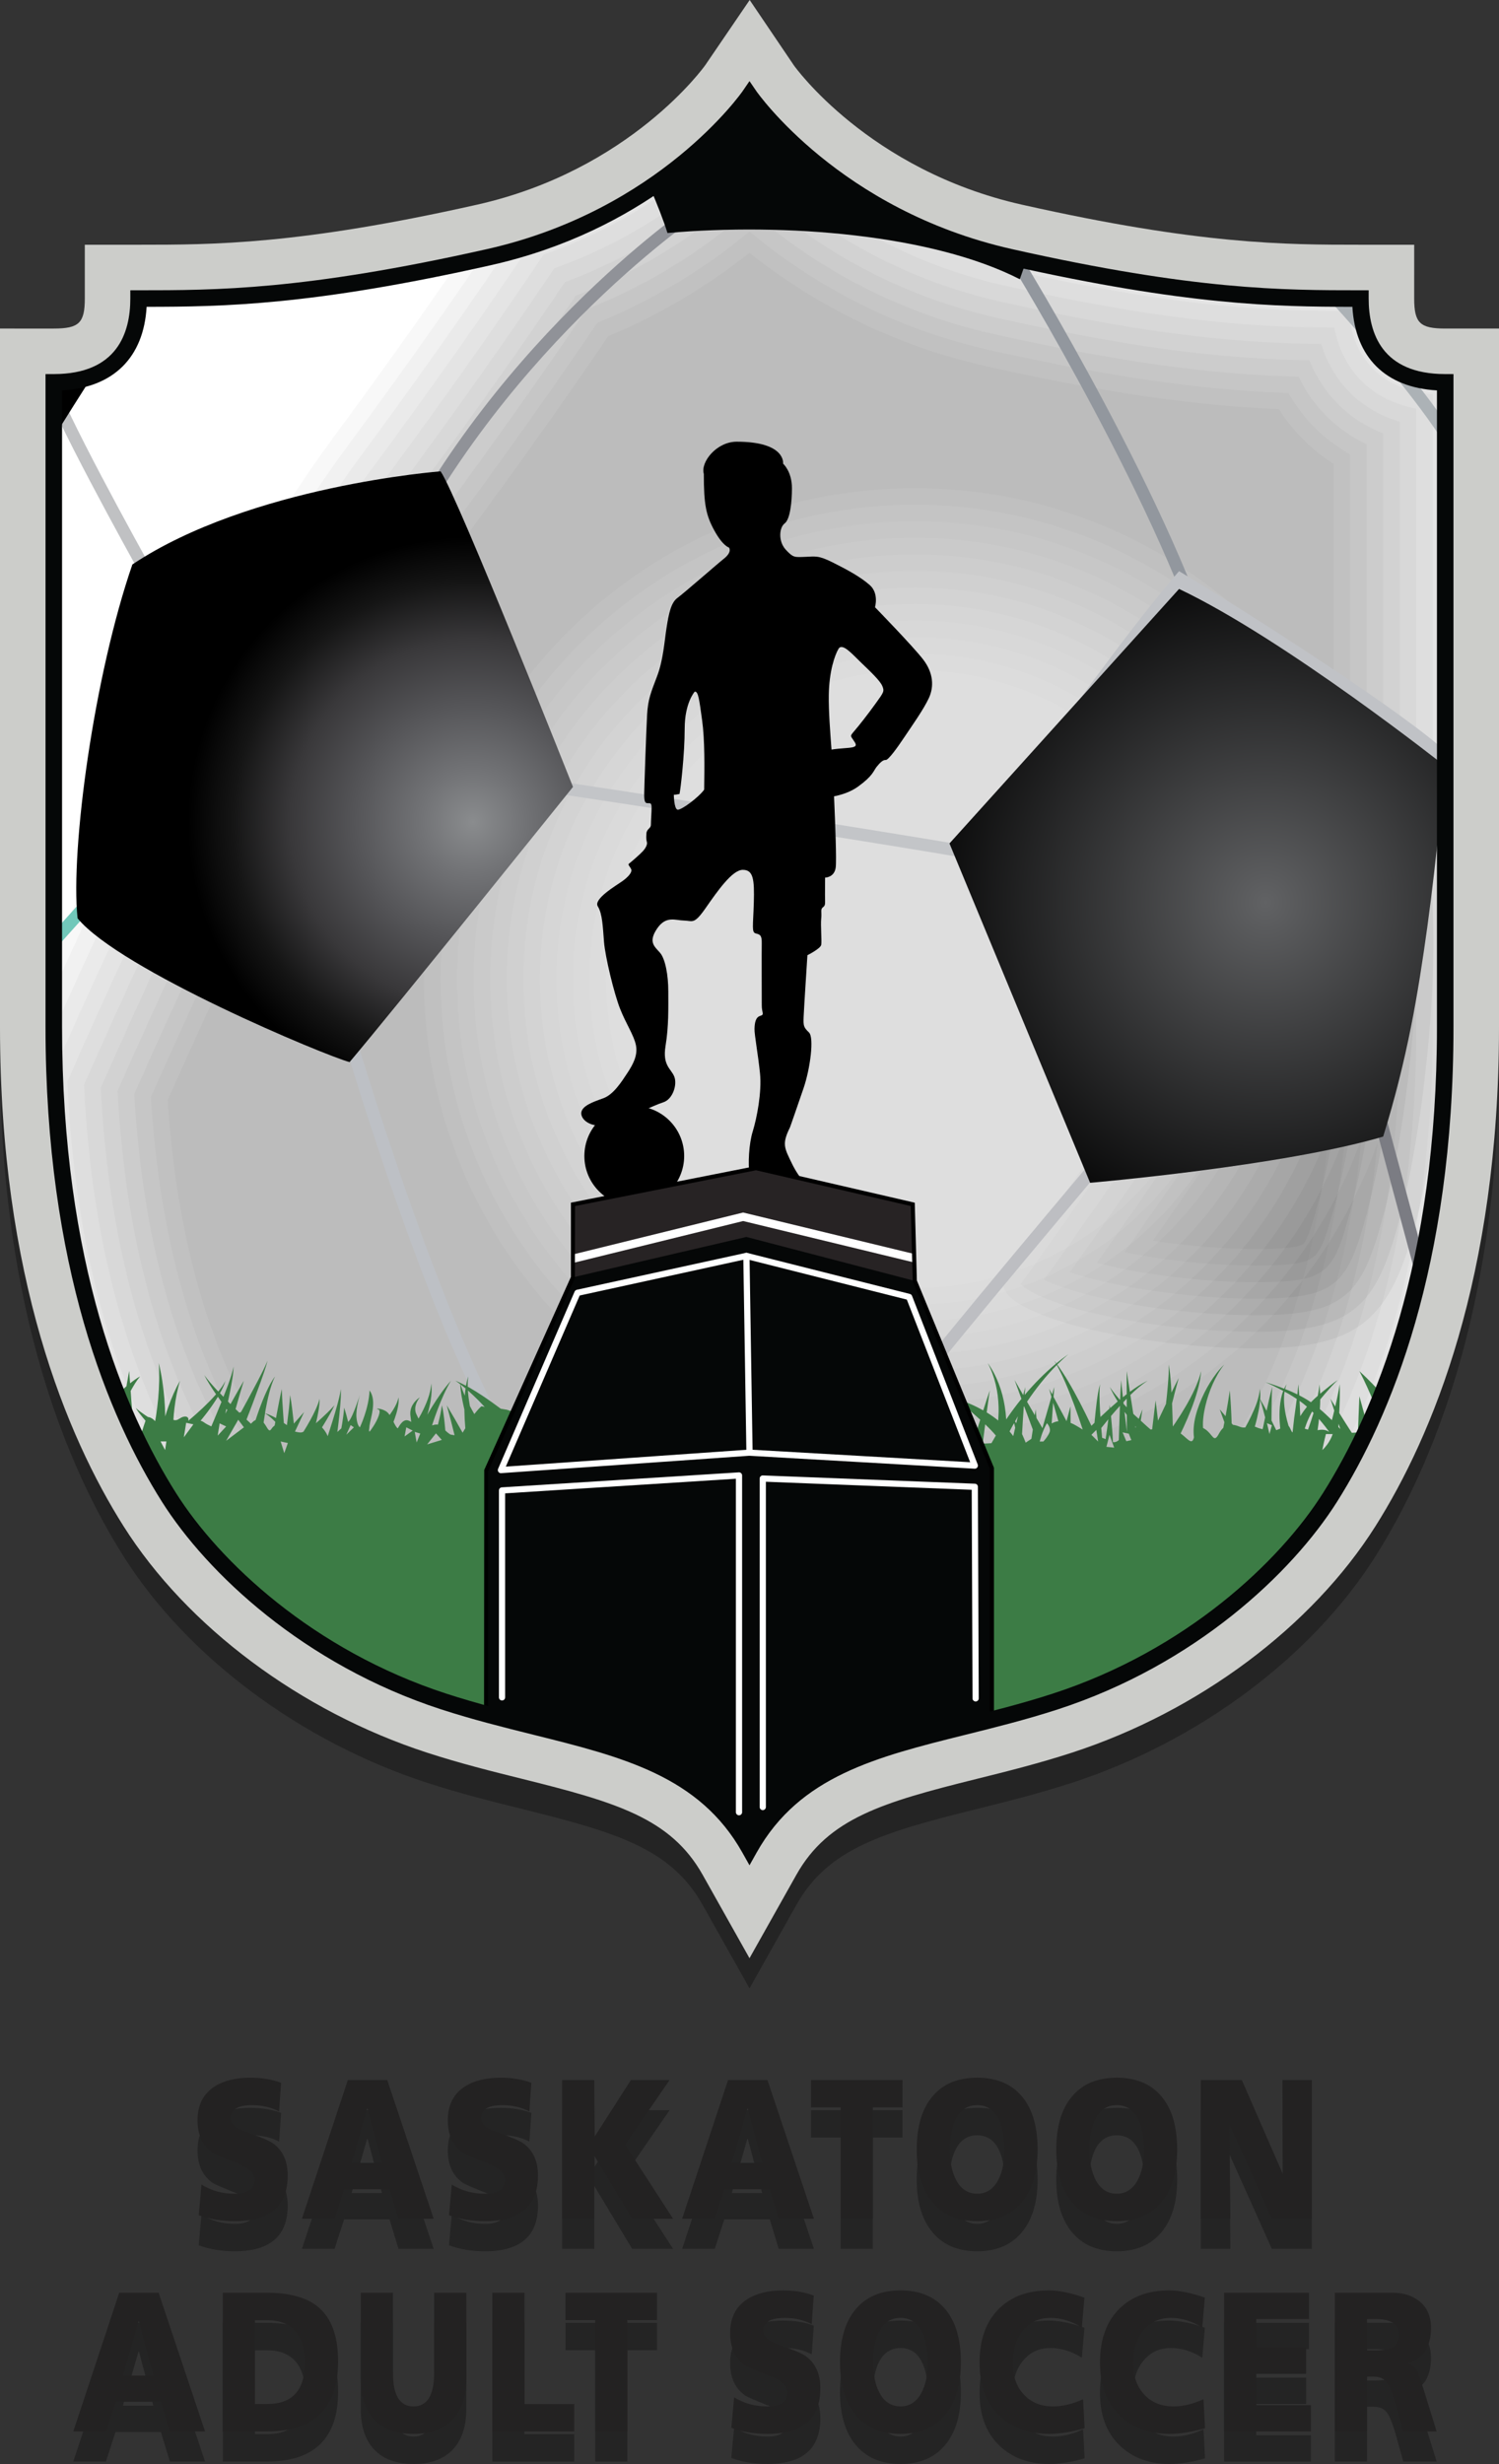 <?xml version="1.0" encoding="utf-8"?>
<!-- Generator: Adobe Illustrator 16.0.0, SVG Export Plug-In . SVG Version: 6.00 Build 0)  -->
<!DOCTYPE svg PUBLIC "-//W3C//DTD SVG 1.1//EN" "http://www.w3.org/Graphics/SVG/1.1/DTD/svg11.dtd">
<svg version="1.1" xmlns="http://www.w3.org/2000/svg" xmlns:xlink="http://www.w3.org/1999/xlink" x="0px" y="0px"
	 width="398.25px" height="654.405px" viewBox="128.2 82.751 398.25 654.405" enable-background="new 128.2 82.751 398.25 654.405"
	 xml:space="preserve">
<rect x="128.2" y="82.751" width="398.25" height="654.405" fill="#333333" stroke="none"/>
<g id="图层_1">
	<g opacity="0.3">
		<path d="M516.208,178.01L516.208,178.01l-4.046-0.001c-6.701,0-8.242-1.489-8.242-7.969v-3.997v-10.291h-10.571l-0.001-0.001
			h-3.717c-19.959,0-42.582,0-89.926-10.643c-40.731-9.156-60.425-36.763-60.572-36.975l-11.76-17.382l-11.808,17.315
			c-0.028,0.041-0.479,0.672-1.354,1.746c-0.006,0.008-0.012,0.016-0.019,0.024c-0.169,0.208-0.355,0.433-0.556,0.671
			c-0.011,0.013-0.021,0.025-0.032,0.039c-0.201,0.239-0.418,0.494-0.65,0.762c-0.014,0.017-0.027,0.032-0.041,0.049
			c-0.235,0.271-0.486,0.556-0.752,0.854c-0.014,0.015-0.026,0.03-0.04,0.045c-0.272,0.305-0.562,0.623-0.866,0.954
			c-0.007,0.008-0.015,0.016-0.022,0.024c-6.312,6.838-19.566,18.953-40.076,26.927c-0.007,0.002-0.013,0.005-0.02,0.007
			c-1.021,0.397-2.06,0.783-3.116,1.158c-0.005,0.002-0.011,0.004-0.017,0.006c-2.122,0.752-4.316,1.459-6.583,2.11
			c0,0,0,0.001-0.001,0.001c-2.099,0.603-4.249,1.167-6.473,1.667c-47.346,10.643-69.968,10.643-89.926,10.643h-14.289v14.289
			c0,6.479-1.542,7.969-8.243,7.969H128.2v185.479c0,3.796,0.065,7.504,0.177,11.143c0,0,0,0,0,0c0,0.007,0,0.014,0.001,0.021
			c0.053,1.719,0.121,3.416,0.198,5.101c0.009,0.196,0.016,0.396,0.025,0.592c0.076,1.599,0.165,3.178,0.261,4.746
			c0.017,0.27,0.031,0.543,0.048,0.812c0.097,1.514,0.205,3.009,0.321,4.494c0.024,0.311,0.047,0.625,0.072,0.934
			c0.117,1.453,0.244,2.889,0.379,4.313c0.03,0.324,0.06,0.649,0.092,0.972c0.137,1.409,0.283,2.803,0.437,4.185
			c0.036,0.321,0.071,0.643,0.108,0.962c0.157,1.376,0.322,2.738,0.495,4.087c0.04,0.309,0.08,0.616,0.12,0.923
			c0.178,1.351,0.362,2.69,0.555,4.014c0.042,0.285,0.084,0.568,0.126,0.852c0.199,1.337,0.403,2.664,0.617,3.973
			c0.04,0.247,0.082,0.492,0.123,0.738c0.222,1.336,0.449,2.661,0.685,3.968c0.035,0.194,0.072,0.386,0.107,0.58
			c0.247,1.351,0.5,2.69,0.762,4.01c0.022,0.111,0.046,0.222,0.068,0.334c2.307,11.539,5.169,21.895,8.338,31.139
			c0.065,0.189,0.129,0.385,0.194,0.573c0.319,0.923,0.643,1.828,0.968,2.729c0.104,0.286,0.206,0.576,0.31,0.86
			c0.303,0.828,0.608,1.641,0.916,2.449c0.13,0.343,0.26,0.688,0.391,1.028c0.292,0.757,0.586,1.501,0.881,2.24
			c0.149,0.375,0.299,0.751,0.449,1.121c0.284,0.698,0.568,1.387,0.854,2.069c0.167,0.397,0.333,0.794,0.5,1.187
			c0.275,0.646,0.552,1.284,0.829,1.916c0.181,0.413,0.362,0.822,0.544,1.229c0.269,0.601,0.538,1.195,0.808,1.783
			c0.193,0.421,0.386,0.837,0.58,1.251c0.262,0.56,0.523,1.114,0.786,1.661c0.206,0.429,0.412,0.851,0.618,1.272
			c0.253,0.518,0.506,1.033,0.759,1.54c0.219,0.438,0.438,0.866,0.658,1.297c0.241,0.473,0.483,0.946,0.725,1.409
			c0.234,0.45,0.469,0.89,0.704,1.33c0.229,0.43,0.458,0.861,0.686,1.282c0.249,0.458,0.497,0.904,0.745,1.352
			c0.215,0.389,0.431,0.781,0.646,1.161c0.268,0.475,0.535,0.936,0.803,1.398c0.195,0.337,0.39,0.681,0.584,1.013
			c0.305,0.52,0.608,1.023,0.912,1.528c0.156,0.259,0.313,0.525,0.468,0.78c0.459,0.754,0.916,1.492,1.37,2.211
			c16.897,26.752,47.051,49.25,80.663,60.182c8.812,2.865,17.229,4.961,25.372,6.986c24.9,6.195,39.396,10.436,47.835,25.445
			l12.455,22.16l12.457-22.16c8.438-15.012,22.938-19.25,47.836-25.445c8.141-2.025,16.559-4.121,25.369-6.986
			c33.609-10.932,63.766-33.43,80.662-60.182c2.338-3.702,4.746-7.856,7.146-12.485c0.959-1.853,1.918-3.78,2.869-5.785
			c0.952-2.005,1.897-4.088,2.832-6.249c10.739-24.858,19.953-60.147,19.953-108.044v-0.001V187.983v-9.973H516.208z"/>
		<path d="M424.9,680.662c5.154,0,9.137-1.717,11.943-5.152c2.738-3.332,4.104-7.969,4.104-13.91c0-5.994-1.354-10.641-4.059-13.938
			c-2.793-3.4-6.789-5.102-11.988-5.102c-5.217,0-9.211,1.701-11.99,5.102c-2.721,3.297-4.08,7.943-4.08,13.938
			c0,5.941,1.369,10.578,4.102,13.91C415.74,678.943,419.73,680.662,424.9,680.662z M419.32,653.33
			c1.268-2.32,3.129-3.479,5.58-3.479s4.305,1.16,5.559,3.479c1.121,2.061,1.682,4.816,1.682,8.27c0,3.348-0.561,6.07-1.682,8.166
			c-1.287,2.402-3.139,3.605-5.559,3.605c-2.436,0-4.297-1.203-5.58-3.605c-1.121-2.096-1.682-4.818-1.682-8.166
			C417.638,658.144,418.199,655.39,419.32,653.33z"/>
		<path d="M243.547,720.902c0,5.977-1.831,8.965-5.491,8.965c-3.647,0-5.469-2.988-5.469-8.965v-21.229h-8.539v22.852
			c0,4.877,1.29,8.578,3.871,11.102c2.417,2.354,5.796,3.529,10.137,3.529c4.341,0,7.719-1.174,10.136-3.529
			c2.595-2.525,3.893-6.225,3.893-11.102h0.001v-22.852h-8.539V720.902z"/>
		<path d="M271.129,668.529c0-3.83-1.308-6.682-3.921-8.553c-0.957-0.686-3.385-1.709-7.284-3.064
			c-2.63-0.91-3.945-2.121-3.945-3.633c0-2.283,1.912-3.426,5.738-3.426c2.614,0,4.989,0.559,7.126,1.674l0.539-7.6
			c-2.331-0.91-5.081-1.365-8.248-1.365c-3.84,0-6.97,0.771-9.391,2.318c-3.048,1.941-4.572,4.93-4.572,8.965
			c0,3.848,1.307,6.705,3.922,8.578c0.703,0.48,3.139,1.537,7.307,3.168c2.614,1.014,3.921,2.414,3.921,4.199
			c0,2.387-1.763,3.582-5.289,3.582c-3.272,0-6.208-0.809-8.808-2.422l-0.74,8.113c2.853,1.066,6.036,1.598,9.547,1.598
			C266.43,680.662,271.129,676.619,271.129,668.529z"/>
		<polygon points="267.537,699.673 258.998,699.673 258.998,736.511 280.76,736.511 280.76,729.248 267.537,729.248 		"/>
		<path d="M234.072,680.017h9.346l-12.338-36.838h-10.466l-12.204,36.838h8.674l2.54-7.855h12.069L234.072,680.017z M221.6,665.179
			l4.145-14.4h0.113l3.815,14.4H221.6z"/>
		<path d="M195.223,649.853c2.614,0,4.99,0.559,7.127,1.674l0.538-7.6c-2.331-0.91-5.081-1.365-8.248-1.365
			c-3.84,0-6.97,0.771-9.391,2.318c-3.048,1.941-4.572,4.93-4.572,8.965c0,3.848,1.307,6.705,3.922,8.578
			c0.702,0.48,3.138,1.537,7.306,3.168c2.614,1.014,3.922,2.414,3.922,4.199c0,2.387-1.764,3.582-5.289,3.582
			c-3.273,0-6.209-0.809-8.809-2.422l-0.739,8.113c2.854,1.066,6.036,1.598,9.548,1.598c9.398,0,14.097-4.043,14.097-12.133
			c0-3.83-1.308-6.682-3.921-8.553c-0.956-0.686-3.384-1.709-7.284-3.064c-2.629-0.91-3.944-2.121-3.944-3.633
			C189.486,650.996,191.398,649.853,195.223,649.853z"/>
		<path d="M159.873,699.673l-12.203,36.838h8.674l2.539-7.855h12.07l2.379,7.855h9.346l-12.338-36.838H159.873z M160.86,721.673
			l4.145-14.398h0.114l3.815,14.398H160.86z"/>
		<path d="M212.738,703.46c-3.035-2.525-7.596-3.787-13.681-3.787h-11.663v36.838h11.663c12.65,0,18.975-6.189,18.975-18.572
			C218.032,711.224,216.267,706.398,212.738,703.46z M199.256,729.22h-3.323v-22.256h3.323c3.158,0,5.597,0.936,7.318,2.807
			c1.767,1.926,2.649,4.697,2.649,8.32C209.223,725.511,205.9,729.22,199.256,729.22z"/>
		<path d="M505.007,721.029c-0.643-1.408-1.566-2.301-2.775-2.68c4.104-1.168,6.154-4.295,6.154-9.377
			c0-3.023-1.016-5.359-3.045-7.008c-1.838-1.527-4.262-2.293-7.277-2.293h-15.229v36.838h8.539v-14.553h1.795
			c1.568,0,2.74,0.52,3.518,1.557c0.777,1.039,1.605,3.158,2.488,6.352l1.838,6.646h8.873l-3.109-10.021
			C505.746,723.193,505.156,721.373,505.007,721.029z M497.767,714.41c-0.848,0.379-2.232,0.566-4.156,0.566h-2.234v-8.32h2.234
			c4.156,0,6.236,1.355,6.236,4.07C499.847,712.562,499.154,713.792,497.767,714.41z"/>
		<polygon points="278.439,706.939 286.328,706.939 286.328,736.511 294.867,736.511 294.867,706.939 302.755,706.939 
			302.755,699.673 278.439,699.673 		"/>
		<path d="M367.441,699.054c-5.214,0-9.21,1.701-11.988,5.102c-2.72,3.299-4.08,7.943-4.08,13.936c0,5.943,1.369,10.58,4.103,13.912
			c2.81,3.434,6.798,5.152,11.967,5.152c5.156,0,9.136-1.717,11.946-5.152c2.734-3.332,4.102-7.969,4.102-13.912
			c0-5.992-1.352-10.637-4.058-13.936C376.638,700.753,372.642,699.054,367.441,699.054z M373.001,726.259
			c-1.285,2.404-3.139,3.605-5.56,3.605c-2.435,0-4.295-1.201-5.579-3.605c-1.121-2.096-1.682-4.816-1.682-8.168
			c0-3.453,0.561-6.207,1.682-8.268c1.27-2.32,3.129-3.48,5.579-3.48c2.452,0,4.304,1.162,5.56,3.48
			c1.121,2.061,1.682,4.816,1.682,8.268C374.683,721.443,374.123,724.166,373.001,726.259z"/>
		<polygon points="461.96,721.208 475.205,721.208 475.205,714.228 461.96,714.228 461.96,706.654 475.966,706.654 475.966,699.673 
			453.421,699.673 453.421,736.511 476.484,736.511 476.484,729.529 461.96,729.529 		"/>
		<polygon points="306.1,643.179 295.813,643.179 286.176,658.224 286.087,643.179 277.547,643.179 277.547,680.017 
			286.087,680.017 286.087,663.298 296.15,680.017 307.019,680.017 294.268,660.335 		"/>
		<path d="M399.765,675.509c2.736-3.332,4.104-7.969,4.104-13.91c0-5.994-1.354-10.641-4.059-13.938
			c-2.795-3.4-6.79-5.102-11.991-5.102c-5.214,0-9.211,1.701-11.989,5.102c-2.719,3.297-4.078,7.943-4.078,13.938
			c0,5.941,1.367,10.578,4.102,13.91c2.811,3.434,6.798,5.152,11.967,5.152C392.976,680.662,396.957,678.945,399.765,675.509z
			 M393.38,669.765c-1.287,2.402-3.139,3.605-5.561,3.605c-2.434,0-4.295-1.203-5.58-3.605c-1.119-2.096-1.681-4.818-1.681-8.166
			c0-3.455,0.562-6.209,1.681-8.27c1.27-2.32,3.131-3.479,5.58-3.479c2.452,0,4.305,1.16,5.561,3.479
			c1.119,2.061,1.681,4.816,1.681,8.27C395.061,664.947,394.5,667.669,393.38,669.765z"/>
		<path d="M407.951,729.867c-3.168,0-5.73-1.031-7.688-3.092c-2.002-2.113-3.004-4.955-3.004-8.527c0-3.469,0.918-6.32,2.756-8.553
			s4.26-3.35,7.264-3.35c2.838,0,5.615,0.859,8.336,2.576l0.695-7.959c-3.689-1.271-6.857-1.906-9.504-1.906
			c-5.482,0-9.861,1.598-13.133,4.791c-3.482,3.4-5.223,8.199-5.223,14.4c0,6.406,2.004,11.301,6.006,14.684
			c3.332,2.818,7.463,4.225,12.395,4.225c2.84,0,6.008-0.498,9.504-1.494l-0.402-7.701
			C413.142,729.23,410.474,729.867,407.951,729.867z"/>
		<path d="M439.943,729.867c-3.168,0-5.73-1.031-7.688-3.092c-2.002-2.113-3.004-4.955-3.004-8.527c0-3.469,0.918-6.32,2.756-8.553
			c1.84-2.232,4.26-3.35,7.264-3.35c2.838,0,5.615,0.859,8.338,2.576l0.693-7.959c-3.689-1.271-6.857-1.906-9.504-1.906
			c-5.482,0-9.861,1.598-13.133,4.791c-3.482,3.4-5.223,8.199-5.223,14.4c0,6.406,2.004,11.301,6.006,14.684
			c3.332,2.818,7.465,4.225,12.395,4.225c2.84,0,6.008-0.498,9.504-1.494l-0.402-7.701
			C445.134,729.23,442.466,729.867,439.943,729.867z"/>
		<path d="M335.089,680.017h9.347l-12.339-36.838H321.63l-12.202,36.838h8.673l2.539-7.855h12.068L335.089,680.017z
			 M322.617,665.179l4.146-14.4h0.111l3.816,14.4H322.617z"/>
		<polygon points="469.042,668.193 458.126,643.179 447.21,643.179 447.21,680.017 455.078,680.017 454.808,654.849 
			466.103,680.017 476.726,680.017 476.726,643.179 468.906,643.179 		"/>
		<polygon points="343.66,650.445 351.55,650.445 351.55,680.017 360.087,680.017 360.087,650.445 367.977,650.445 367.977,643.179 
			343.66,643.179 		"/>
		<path d="M342.218,716.47c-0.955-0.686-3.385-1.709-7.283-3.064c-2.629-0.91-3.944-2.121-3.944-3.633
			c0-2.283,1.913-3.428,5.738-3.428c2.614,0,4.989,0.561,7.126,1.676l0.539-7.6c-2.332-0.91-5.081-1.365-8.248-1.365
			c-3.84,0-6.971,0.773-9.391,2.318c-3.049,1.941-4.572,4.93-4.572,8.965c0,3.848,1.308,6.707,3.922,8.578
			c0.703,0.482,3.139,1.537,7.307,3.17c2.615,1.01,3.922,2.412,3.922,4.197c0,2.389-1.763,3.582-5.287,3.582
			c-3.274,0-6.209-0.809-8.81-2.422l-0.739,8.113c2.854,1.066,6.035,1.598,9.549,1.598c9.397,0,14.096-4.043,14.096-12.133
			C346.142,721.193,344.833,718.341,342.218,716.47z"/>
	</g>
</g>
<g id="图层_1_copy">
	<path fill="#FFFFFF" d="M489.63,162.041c-22.809,0-45.799-0.367-93.061-10.991c-47.263-10.625-69.244-42.866-69.244-42.866
		s-21.982,32.241-69.246,42.866c-47.262,10.625-70.252,10.991-93.06,10.991c0,12.64-6.32,22.257-22.532,22.257
		c0,27.204,0,106.615,0,171.189c0,64.573,17.403,104.051,30.593,124.934s39.202,43.232,73,54.223
		c33.798,10.992,65.49,10.992,81.245,39.02c15.754-28.027,47.444-28.027,81.242-39.02c33.799-10.99,59.811-33.34,73-54.223
		s30.594-60.361,30.594-124.934c0-64.574,0-143.985,0-171.189C495.949,184.298,489.63,174.681,489.63,162.041z"/>
	<path opacity="0.03" enable-background="new    " d="M526.451,179.983l-10.244-9.974h-4.045c-6.701,0-8.242-1.489-8.242-7.969
		v-3.997l-10.572-10.292h-3.717c-19.959,0-42.582,0-89.926-10.643c-40.731-9.156-60.425-36.763-60.572-36.975l-11.76-17.382
		l-11.808,17.315c-0.183,0.263-17.806,24.942-54.144,35.375c-10.507,15.868-25.279,37.268-45.147,64.166
		c-30.906,41.842-66.467,118.02-87.897,167.025c1.854,60.239,18.512,99.079,32.623,121.42c16.897,26.752,47.051,49.25,80.663,60.182
		c8.812,2.863,17.229,4.961,25.372,6.986c24.9,6.195,39.396,10.434,47.835,25.445l12.455,22.158l12.457-22.158
		c8.438-15.012,22.938-19.25,47.836-25.445c8.141-2.025,16.559-4.123,25.369-6.986c33.609-10.932,63.766-33.43,80.662-60.182
		c14.965-23.691,32.801-65.924,32.801-132.565V179.983L526.451,179.983z"/>
	<path opacity="0.03" enable-background="new    " d="M318.701,578.511c-9.307-16.559-25.292-21.26-50.604-27.559
		c-8.074-2.01-16.414-4.086-25.074-6.9c-32.667-10.625-61.938-32.436-78.304-58.348c-13.485-21.355-29.927-59.166-31.915-118.221
		c19.263-43.986,55.798-123.01,87.007-165.265c16.694-22.599,31.621-43.791,44.39-63.014c36.847-11.134,54.791-36.366,54.972-36.623
		l8.186-12.006l8.133,12.021c0.248,0.355,20.998,29.302,63.25,38.801c47.82,10.75,70.701,10.75,90.891,10.75h1.93l7.963,7.751v2.141
		c0,8.898,3.545,12.365,12.639,12.365h2.26l7.633,7.432v173.649c0,65.591-17.467,107.015-32.121,130.216
		c-16.365,25.912-45.639,47.725-78.305,58.348c-8.66,2.816-17,4.893-25.064,6.9c-25.32,6.301-41.307,11.002-50.614,27.559
		l-8.622,15.342L318.701,578.511z"/>
	<path opacity="0.03" enable-background="new    " d="M322.535,576.357c-9.988-17.771-26.83-23.063-53.377-29.67
		c-7.994-1.99-16.261-4.049-24.774-6.816c-31.721-10.316-60.111-31.441-75.948-56.514c-13.095-20.734-29.097-57.492-31.203-115.026
		c19.107-43.567,55.312-121.798,86.115-163.499c16.353-22.138,31.032-42.951,43.647-61.888
		c37.291-11.808,55.601-37.583,55.784-37.846l4.563-6.696l4.506,6.659c0.253,0.362,21.923,30.735,65.93,40.627
		c48.295,10.857,71.436,10.857,91.854,10.857h0.145l5.352,5.211v0.285c0,11.279,5.572,16.762,17.035,16.762h0.473l5.023,4.891
		v171.793c0,64.538-17.1,105.159-31.441,127.87c-15.836,25.07-44.227,46.197-75.947,56.514c-8.52,2.771-16.78,4.826-24.768,6.813
		c-26.553,6.609-43.396,11.902-53.385,29.674l-4.791,8.523L322.535,576.357z"/>
	<path opacity="0.03" enable-background="new    " d="M326.367,574.203c-10.828-19.266-29.262-25.09-56.148-31.781
		c-7.925-1.973-16.113-4.012-24.477-6.729c-30.775-10.012-58.286-30.451-73.59-54.684c-12.708-20.121-28.27-55.822-30.488-111.836
		c18.948-43.146,54.825-120.582,85.219-161.729c16.024-21.693,30.458-42.137,42.919-60.788
		c37.711-12.463,56.397-38.776,56.583-39.044l0.943-1.385l0.879,1.299c0.258,0.371,22.877,32.173,68.604,42.452
		c47.482,10.675,70.918,10.957,91.176,10.964l2.777,2.705c0.563,12.195,7.621,19.072,20.057,19.529l2.439,2.375v169.938
		c0,63.485-16.729,103.302-30.764,125.521c-15.305,24.23-42.814,44.672-73.59,54.684c-8.369,2.719-16.549,4.756-24.459,6.725
		c-26.9,6.695-45.337,12.521-56.164,31.787l-0.959,1.705L326.367,574.203z"/>
	<path opacity="0.03" enable-background="new    " d="M327.326,567.443c-11.873-17.156-30.23-22.863-56.044-29.289
		c-7.881-1.961-15.98-3.979-24.18-6.645c-29.83-9.703-56.458-29.457-71.232-52.848c-12.32-19.51-27.445-54.16-29.77-108.653
		c18.79-42.723,54.334-119.355,84.32-159.954c15.704-21.256,29.898-41.339,42.206-59.712c30.05-10.333,48.257-29.201,54.708-36.857
		c7.5,8.879,30.252,32.179,68.516,40.78c47.656,10.714,71.502,11.053,90.352,11.07l0.299,0.292
		c1.236,12.878,9.273,20.725,22.365,21.831v168.027c0,62.434-16.359,101.443-30.082,123.175
		c-14.775,23.389-41.404,43.145-71.234,52.846c-8.23,2.678-16.328,4.691-24.159,6.641
		C357.563,544.578,339.199,550.285,327.326,567.443z"/>
	<path opacity="0.03" enable-background="new    " d="M327.326,560.246c-12.738-14.865-31.097-20.412-54.983-26.357
		c-7.795-1.939-15.836-3.941-23.882-6.559c-28.884-9.396-54.632-28.467-68.874-51.014c-11.936-18.9-26.623-52.508-29.05-105.475
		c18.628-42.297,53.839-118.126,83.417-158.173c15.392-20.833,29.35-40.561,41.505-58.659c26.119-9.313,43.406-24.82,51.875-33.905
		c10.353,11.112,32.711,30.621,67.551,38.453c46.316,10.412,70.43,11.111,87.773,11.17c2.311,11.658,10.043,19.297,21.811,21.563
		v164.196c0,61.383-15.99,99.587-29.402,120.828c-14.244,22.549-39.992,41.619-68.877,51.014
		c-8.086,2.629-16.105,4.625-23.861,6.555C358.429,539.832,340.068,545.376,327.326,560.246z"/>
	<path opacity="0.03" enable-background="new    " d="M327.326,553.8c-13.41-13.252-31.722-18.654-53.92-24.182
		c-7.711-1.918-15.685-3.902-23.585-6.471c-27.94-9.09-52.807-27.475-66.518-49.182c-11.55-18.295-25.799-50.855-28.326-102.301
		c18.468-41.87,53.342-116.89,82.515-156.387c15.088-20.423,28.814-39.803,40.817-57.626c23.447-8.651,39.884-22.162,49.021-31.233
		c11.707,11.645,33.813,29.058,66.59,36.426c43.033,9.674,66.859,11.07,85.303,11.255c3.121,10.257,10.502,17.563,20.85,20.639
		v160.747c0,60.332-15.621,97.73-28.727,118.48c-13.711,21.707-38.578,40.092-66.518,49.182c-7.936,2.578-15.877,4.555-23.556,6.465
		C359.055,535.144,340.732,540.548,327.326,553.8z"/>
	<path opacity="0.03" enable-background="new    " d="M327.326,547.818c-13.923-12.031-32.242-17.332-52.858-22.465
		c-7.636-1.898-15.533-3.863-23.288-6.387c-26.994-8.781-50.979-26.48-64.16-47.346c-11.169-17.689-24.981-49.209-27.6-99.134
		c18.306-41.441,52.843-115.651,81.608-154.595c14.793-20.025,28.292-39.065,40.139-56.615
		c20.829-7.927,36.196-19.476,46.161-28.755c13.453,12.571,35.066,27.744,65.629,34.615c40.705,9.15,64.273,10.987,83.139,11.319
		c3.625,9.077,10.436,15.832,19.58,19.419v157.613c0,59.278-15.252,95.874-28.045,116.133
		c-13.182,20.865-37.166,38.564-64.162,47.346c-7.785,2.531-15.65,4.488-23.258,6.381
		C359.58,530.484,341.248,535.789,327.326,547.818z"/>
	<path opacity="0.03" enable-background="new    " d="M327.326,542.136c-14.259-11.061-31.953-16.109-51.797-21.049
		c-7.557-1.881-15.372-3.826-22.99-6.303c-26.048-8.473-49.152-25.486-61.802-45.514c-10.787-17.084-24.162-47.568-26.868-95.971
		c18.142-41.012,52.34-114.407,80.695-152.797c14.507-19.637,27.783-38.345,39.474-55.623c19.213-7.529,33.743-18.042,43.283-26.427
		c13.46,11.872,34.916,26.283,64.673,32.971c40.107,9.017,63.688,10.925,81.211,11.366c3.865,7.989,10.039,14.126,18.074,17.964
		v154.732c0,58.227-14.881,94.015-27.367,113.787c-12.648,20.023-35.754,37.039-61.803,45.512
		c-7.639,2.484-15.428,4.422-22.96,6.297C359.292,526.025,341.585,531.078,327.326,542.136z"/>
	<path opacity="0.03" enable-background="new    " d="M327.326,536.666c-14.447-10.242-31.58-15.076-50.735-19.844
		c-7.499-1.865-15.229-3.789-22.693-6.215c-25.103-8.168-47.325-24.498-59.443-43.684c-10.407-16.482-23.348-45.927-26.137-92.815
		c17.978-40.578,51.834-113.153,79.781-150.993c14.223-19.252,27.279-37.631,38.819-54.648c17.662-7.115,31.322-16.66,40.397-24.223
		c13.44,11.239,34.718,24.953,63.712,31.471c39.6,8.901,63.26,10.868,79.475,11.396c3.873,6.887,9.467,12.458,16.379,16.317v152.058
		c0,57.176-14.512,92.16-26.686,111.437c-12.117,19.186-34.34,35.516-59.447,43.682c-7.483,2.434-15.188,4.35-22.643,6.203
		C358.921,521.585,341.777,526.423,327.326,536.666z"/>
	<path opacity="0.03" enable-background="new    " d="M327.328,531.343c-14.539-9.537-31.149-14.178-49.674-18.791
		c-7.414-1.842-15.08-3.75-22.397-6.127c-24.157-7.859-45.498-23.506-57.086-41.85c-10.028-15.883-22.534-44.3-25.399-89.667
		c17.813-40.144,51.326-111.897,78.865-149.182c13.948-18.88,26.787-36.938,38.174-53.692c16.163-6.684,28.926-15.319,37.501-22.122
		c13.396,10.662,34.482,23.736,62.753,30.091c39.241,8.821,63.058,10.822,77.896,11.414c3.711,5.845,8.67,10.797,14.525,14.507
		v149.562c0,56.125-14.143,90.302-26.008,109.089c-11.586,18.344-32.928,33.988-57.09,41.848
		c-7.324,2.381-14.944,4.277-22.313,6.111C358.498,517.162,341.865,521.806,327.328,531.343z"/>
	<path opacity="0.05" enable-background="new    " d="M427.712,375.821c0,0-25.279,36.546-32.149,45.612
		c-6.869,9.068,28.853,18.318,60.728,19.328c31.875,1.008,40.668-6.045,47.813-32.471c7.145-26.424,12.092-74.236,7.693-97.868
		c-4.395-23.631-11.541-11.048-21.98,4.093C479.371,329.658,427.712,375.821,427.712,375.821z"/>
	<path opacity="0.05" enable-background="new    " d="M461.783,436.457c-1.672,0-3.473-0.029-5.355-0.09
		c-13.127-0.414-27.215-2.268-38.652-5.078c-12.541-3.084-17.281-6.172-18.461-7.52c6.924-9.223,28.771-40.759,31.719-45.019
		c5.158-4.621,52.15-46.875,62.4-61.738c0.691-1.004,1.369-1.996,2.033-2.967c3.029-4.439,7.068-10.353,9.289-12.001
		c0.58,0.984,1.648,3.435,2.717,9.183c4.207,22.603-0.641,70.12-7.613,95.917c-6.043,22.35-12.088,29.313-38.072,29.313
		C461.783,436.457,461.785,436.457,461.783,436.457z"/>
	<path opacity="0.05" enable-background="new    " d="M461.783,432.06c-1.629,0-3.383-0.029-5.215-0.088
		c-12.832-0.404-26.59-2.211-37.746-4.953c-6.488-1.598-10.699-3.184-13.223-4.381c8.539-11.792,25.549-36.333,28.752-40.96
		c6.908-6.196,52.381-47.204,62.699-62.17c0.668-0.967,1.322-1.924,1.961-2.863l0.084-0.12c0.973-1.423,2.412-3.533,3.854-5.538
		c0.066,0.333,0.135,0.681,0.203,1.044c4.102,22.047-0.686,68.614-7.539,93.965c-5.629,20.825-10.199,26.063-33.826,26.063h-0.004
		V432.06z"/>
	<path opacity="0.05" enable-background="new    " d="M461.783,427.664c-1.58,0-3.287-0.029-5.076-0.086
		c-12.537-0.396-25.961-2.156-36.834-4.828c-3.018-0.742-5.459-1.463-7.416-2.123c8.734-12.25,21.768-31.041,25.215-36.021
		c9.389-8.429,50.922-46.032,62.33-61.657c1.488,23.526-2.824,60.419-8.633,81.899c-5.156,19.077-8.043,22.815-29.582,22.815
		H461.783z"/>
	<path opacity="0.05" enable-background="new    " d="M461.783,423.267c-1.541,0-3.201-0.029-4.938-0.084
		c-12.244-0.387-25.338-2.101-35.924-4.703c-0.445-0.109-0.885-0.221-1.314-0.332c8.078-11.432,17.865-25.536,21.385-30.616
		c10.275-9.234,39.063-35.407,54.9-52.839c-0.166,21.633-3.668,50.143-8.768,69.008c-4.689,17.349-6.033,19.566-25.34,19.566
		H461.783z"/>
	<path opacity="0.05" enable-background="new    " d="M461.783,418.87c-1.496,0-3.109-0.028-4.797-0.081
		c-10.084-0.319-20.746-1.556-30.02-3.457c6.854-9.749,14.018-20.067,17.348-24.875c9.785-8.8,31.045-28.17,46.82-44.335
		c-1.035,19.483-4.174,41.334-8.254,56.431c-2.02,7.472-3.414,12.144-5.725,14.03c-2.342,1.913-7.408,2.287-15.371,2.287H461.783z"
		/>
	<path opacity="0.05" enable-background="new    " d="M461.783,414.474c-1.447,0-3.014-0.025-4.658-0.079
		c-7.467-0.235-15.287-0.988-22.613-2.159c5.25-7.502,10.201-14.634,13.125-18.853c9.072-8.164,24.5-22.25,38.264-35.787
		c-1.453,16.012-4.082,32.047-7.264,43.811c-1.145,4.237-2.877,10.642-4.26,11.771c-1.586,1.295-9.867,1.295-12.59,1.295
		L461.783,414.474L461.783,414.474z"/>
	<circle opacity="0.06" fill="#FFFFFF" enable-background="new    " cx="371.246" cy="342.789" r="130.396"/>
	<path opacity="0.06" fill="#FFFFFF" enable-background="new    " d="M371.246,468.789c-69.479,0-126-56.523-126-126
		c0-69.476,56.523-126,126-126c69.475,0,126,56.523,126,126C497.246,412.265,440.72,468.789,371.246,468.789z"/>
	<path opacity="0.06" fill="#FFFFFF" enable-background="new    " d="M371.246,464.392c-67.055,0-121.604-54.551-121.604-121.604
		c0-67.052,54.55-121.603,121.604-121.603c67.051,0,121.604,54.551,121.604,121.603
		C492.849,409.841,438.296,464.392,371.246,464.392z"/>
	<path opacity="0.06" fill="#FFFFFF" enable-background="new    " d="M371.246,459.996c-64.629,0-117.208-52.579-117.208-117.208
		c0-64.628,52.58-117.207,117.208-117.207c64.627,0,117.207,52.579,117.207,117.207
		C488.453,407.417,435.873,459.996,371.246,459.996z"/>
	<path opacity="0.06" fill="#FFFFFF" enable-background="new    " d="M371.246,455.599c-62.205,0-112.812-50.606-112.812-112.811
		c0-62.204,50.606-112.81,112.812-112.81c62.203,0,112.811,50.606,112.811,112.81C484.056,404.993,433.449,455.599,371.246,455.599z
		"/>
	<path opacity="0.06" fill="#FFFFFF" enable-background="new    " d="M371.246,451.203c-59.781,0-108.416-48.633-108.416-108.415
		c0-59.779,48.634-108.414,108.416-108.414c59.779,0,108.414,48.634,108.414,108.414S431.025,451.203,371.246,451.203z"/>
	<path opacity="0.06" fill="#FFFFFF" enable-background="new    " d="M371.246,446.806c-57.355,0-104.019-46.664-104.019-104.018
		c0-57.355,46.663-104.017,104.019-104.017c57.354,0,104.018,46.662,104.018,104.017
		C475.263,400.143,428.601,446.806,371.246,446.806z"/>
	<path opacity="0.06" fill="#FFFFFF" enable-background="new    " d="M371.246,442.41c-54.932,0-99.623-44.69-99.623-99.622
		c0-54.932,44.691-99.621,99.623-99.621c54.93,0,99.621,44.689,99.621,99.621C470.867,397.72,426.175,442.41,371.246,442.41z"/>
	<path opacity="0.06" fill="#FFFFFF" enable-background="new    " d="M371.246,438.013c-52.508,0-95.226-42.718-95.226-95.225
		c0-52.507,42.718-95.224,95.226-95.224c52.506,0,95.225,42.717,95.225,95.224S423.751,438.013,371.246,438.013z"/>
	<path opacity="0.06" fill="#FFFFFF" enable-background="new    " d="M371.246,433.617c-50.084,0-90.83-40.746-90.83-90.829
		s40.746-90.828,90.83-90.828c50.082,0,90.826,40.745,90.826,90.828S421.328,433.617,371.246,433.617z"/>
	<path opacity="0.06" fill="#FFFFFF" enable-background="new    " d="M371.246,429.22c-47.658,0-86.433-38.773-86.433-86.432
		s38.774-86.431,86.433-86.431s86.432,38.772,86.432,86.431S418.904,429.22,371.246,429.22z"/>
	<path opacity="0.06" fill="#FFFFFF" enable-background="new    " d="M371.246,424.824c-45.234,0-82.037-36.8-82.037-82.036
		c0-45.234,36.8-82.035,82.037-82.035c45.234,0,82.033,36.801,82.033,82.035C453.279,388.022,416.478,424.824,371.246,424.824z"/>
	<path fill="#CCCDCA" d="M512.162,170.01c-6.701,0-8.242-1.489-8.242-7.969v-14.289H489.63c-19.959,0-42.582,0-89.926-10.643
		c-40.731-9.156-60.425-36.763-60.572-36.975l-11.76-17.382l-11.808,17.315c-0.194,0.278-19.888,27.885-60.618,37.042
		c-47.346,10.643-69.968,10.643-89.926,10.643h-14.289v14.289c0,6.479-1.542,7.969-8.243,7.969H128.2v185.479
		c0,66.642,17.837,108.873,32.8,132.564c16.897,26.752,47.051,49.25,80.663,60.182c8.812,2.865,17.229,4.961,25.372,6.986
		c24.9,6.195,39.396,10.436,47.835,25.445l12.455,22.16l12.457-22.16c8.438-15.012,22.938-19.25,47.836-25.445
		c8.141-2.025,16.559-4.121,25.369-6.986c33.609-10.932,63.766-33.43,80.662-60.182c14.965-23.691,32.801-65.924,32.801-132.564
		V170.01H512.162z M512.162,355.487c0,64.573-17.404,104.051-30.594,124.934s-39.201,43.232-73,54.223
		c-33.798,10.992-65.488,10.992-81.242,39.02c-15.755-28.027-47.446-28.027-81.245-39.02c-33.798-10.99-59.81-33.34-73-54.223
		s-30.593-60.361-30.593-124.934c0-64.574,0-143.985,0-171.189c16.212,0,22.532-9.617,22.532-22.257
		c22.807,0,45.798-0.367,93.06-10.991c47.261-10.625,69.246-42.866,69.246-42.866s21.981,32.241,69.244,42.866
		c47.262,10.625,70.252,10.991,93.061,10.991c0,12.64,6.318,22.257,22.531,22.257C512.162,211.502,512.162,290.913,512.162,355.487z
		"/>
	<path fill="#ACB2B6" d="M490.025,167.141c-1.998-2.271-3.594-4.04-4.564-5.107c-0.746-0.002-1.494-0.006-2.246-0.011l-1.209,1.12
		c0.098,0.104,5.148,5.574,11.4,12.96C491.652,173.551,490.556,170.51,490.025,167.141z"/>
	<path fill="#ACB2B6" d="M512.162,194.821c-2.623-3.81-5.648-7.819-8.727-11.695c-3.309-0.985-5.955-2.567-8.012-4.62
		c5.262,6.31,11.055,13.647,15.361,20.166l1.375-0.909C512.162,196.756,512.162,195.771,512.162,194.821z"/>
	
		<rect x="145.651" y="320.106" transform="matrix(-0.744 -0.668 0.668 -0.744 38.267 669.267)" fill="#71C8BA" width="3.297" height="14.399"/>
	<path fill="#C0C1C3" d="M167.431,238.689c-0.198-0.353-19.904-35.426-26.458-50.719l3.031-1.299
		c6.485,15.13,26.104,50.05,26.301,50.401L167.431,238.689z"/>
	
		<rect x="478.347" y="398.172" transform="matrix(-0.26 -0.966 0.966 -0.26 243.912 986.483)" fill="#7B7C83" width="42.887" height="3.297"/>
	<path fill="#BDBEC2" d="M369.134,455.917l-2.633-1.984c11.438-15.158,53.393-64.733,53.814-65.232l2.518,2.131
		C422.412,391.33,380.515,440.833,369.134,455.917z"/>
	<path fill="#C3C5C8" d="M406.798,314.516c-36.098-6.784-132.513-21.277-133.482-21.422l0.489-3.261
		c0.97,0.145,97.446,14.646,133.604,21.443L406.798,314.516z"/>
	<path fill="#BDC0C5" d="M270.657,481.458c-25.717-31.861-53.996-131.996-55.187-136.243l3.175-0.891
		c0.29,1.034,29.285,103.729,54.578,135.063L270.657,481.458z"/>
	<path d="M142.489,198.932c3.618-5.873,7.39-11.824,10.253-16.3c-2.851,1.075-6.249,1.666-10.253,1.666
		C142.489,188.178,142.489,193.123,142.489,198.932z"/>
	<path fill="#92979E" d="M449.753,262.773c-11.891-43.237-52.709-109.642-53.121-110.308l2.807-1.732
		c0.414,0.67,41.48,67.479,53.494,111.166L449.753,262.773z"/>
	<path fill="#C0C2C6" d="M441.451,234.446c-15.25,17.449-40.666,53.995-40.666,53.995l96.857,9.893c0,0,9.346-4.946,15.391-15.25
		C503.277,273.327,459.861,245.437,441.451,234.446z"/>
	<path fill="#909298" d="M230.822,239.935l-3.003-1.36c28.712-63.44,83.019-100.613,83.563-100.981l1.845,2.733
		C312.689,140.689,259.137,177.372,230.822,239.935z"/>
	<circle cx="296.71" cy="389.766" r="13.258"/>
	<path d="M373.49,257.939c-2.658-3.479-12.824-13.921-12.824-13.921s1.1-3.664-1.373-5.862c-2.474-2.198-6.047-4.122-9.894-6.045
		c-3.847-1.924-4.578-1.558-7.325-1.466c-2.748,0.092-3.115,0.275-5.132-1.923c-2.014-2.198-1.739-5.862-0.274-6.961
		c1.467-1.099,1.933-5.766,1.933-9.342c0-4.488-2.353-6.526-2.353-6.526s0.828-5.834-12.33-5.834c-5.334,0-9.668,5.423-8.729,8.56
		c0,8.197,0.588,11.021,2.832,15.097c2.245,4.076,3.855,4.458,3.855,4.458s0.957,1.142-1.375,2.977
		c-1.612,1.27-10.625,9.159-12.32,10.396c-1.693,1.237-2.29,4.076-2.885,7.877c-0.596,3.801-0.869,8.563-2.519,12.914
		s-2.429,6.137-2.657,10.259c-0.229,4.122-0.731,18.628-0.767,20.86c-0.035,2.233,0.24,2.611,0.927,2.611
		c0.688,0,1.031-0.104,1.031,1.167s-0.184,3.435-0.184,4.534c0,1.1-1.1,1.008-1.19,2.382c-0.093,1.374,0,1.74,0.138,2.291
		c0.137,0.549-0.259,1.465-1.045,2.335c-0.787,0.869-3.215,2.977-3.672,3.297c-0.459,0.319,0.09,0.641,0.502,1.465
		c0.412,0.825-0.732,2.105-2.335,3.251c-1.602,1.145-7.739,4.718-6.502,6.687c1.236,1.97,1.328,5.45,1.648,9.436
		c0.321,3.983,2.656,13.647,4.259,17.723c1.603,4.076,3.664,7.007,4.214,9.663c0.55,2.656-0.688,5.037-2.291,7.465
		c-1.603,2.427-3.709,5.726-6.411,6.688c-2.702,0.961-5.863,2.061-5.816,4.029c0.046,1.97,3.255,4.375,8.293,2.589
		c5.037-1.786,11.033-4.786,13.507-5.565c2.474-0.779,3.754-4.625,2.931-6.778c-0.825-2.151-3.204-2.931-2.336-8.197
		c0.869-5.267,0.731-10.213,0.731-14.473s-0.776-8.609-2.196-10.259c-1.42-1.648-3.207-2.793-0.824-6.365
		c2.382-3.571,4.854-2.244,7.19-2.197c2.334,0.045,2.609,1.189,5.771-3.344c3.159-4.533,7.052-10.121,9.845-10.121
		c2.795,0,3.115,2.473,2.933,8.747c-0.185,6.274-0.642,7.877,0.55,8.152s1.602,0.549,1.557,2.702
		c-0.045,2.152,0.006,14.243,0.004,16.349c-0.004,2.106,0.82,2.475-0.416,2.839c-1.235,0.366-1.465,1.878-1.51,3.436
		c-0.046,1.557,0.961,6.87,1.465,11.86c0.504,4.992-0.871,11.953-1.924,15.343c-1.054,3.389-1.283,8.655-0.871,11.541
		c0.412,2.885,15.799,3.388,15.799,3.388s-2.518-2.198-4.532-6.365s-2.7-5.175-0.503-9.617c0,0,1.877-5.313,3.617-10.441
		c1.742-5.129,2.838-13.373,1.418-14.747c-1.418-1.374-1.51-1.74-1.418-4.122c0.094-2.381,1.008-16.396,1.008-16.396
		s3.482-1.74,3.664-2.748c0.183-1.007-0.182-5.22,0-6.96c0.183-1.74-0.275-2.473,0.457-3.022c0.734-0.549,0.55-0.824,0.55-3.389
		c0-2.565,0.021-4.488,0.021-4.488s2.451,0,2.818-2.657c0.261-1.885-0.125-11.754-0.438-18.928c1.959-0.393,4.397-1.146,6.392-2.596
		c4.03-2.932,4.03-4.123,4.946-5.268c0.914-1.145,1.74-1.877,2.381-1.786c0.642,0.091,2.932-3.022,4.947-6.045
		c2.015-3.023,5.037-7.235,6.502-10.35C376.419,265.084,376.146,261.419,373.49,257.939z M315.281,292.471
		c-1.373,1.969-6.183,5.587-7.1,5.313c-0.916-0.275-0.961-3.938-0.961-3.938s0.367,0,1.512-0.229
		c0.273-1.19,1.374-10.487,1.374-17.357c0-6.87,2.656-9.801,2.656-9.801c0.962-0.229,1.233,2.244,1.97,7.557
		C315.464,279.328,315.371,286.517,315.281,292.471z M360.85,269.572c-2.106,2.931-4.489,5.953-5.681,7.327
		c-1.19,1.374-0.975,1.282-0.396,2.198c0.579,0.917,1.437,1.74,0,2.106c-1.001,0.256-3.267,0.253-5.659,0.625
		c-0.349-4.589-0.785-10.204-0.723-14.456c0.092-6.32,1.557-10.534,2.564-12.274c1.008-1.74,3.664,1.374,5.953,3.572
		c2.289,2.198,5.037,4.764,5.68,6.229C363.23,266.366,362.957,266.641,360.85,269.572z"/>
	<path fill="#050707" d="M305.526,144.638c31.325-2.748,70.345,0.367,93.608,12.274c0.662-1.869,1.238-3.492,1.74-4.908
		c-1.414-0.309-2.848-0.627-4.307-0.955c-47.262-10.625-69.244-42.866-69.244-42.866s-8.527,12.5-26.369,24.499
		C302.74,136.865,304.516,141.319,305.526,144.638z"/>
	<path fill="#3C7C45" d="M489.355,453.583l-0.391,9.598c-0.561,0.053-1.109,0.086-1.625,0.1c-1.127-1.74-2.236-3.494-3.336-5.262
		c0.127-2.547,0.213-5.1,0.129-7.641c-0.313,1.994-0.73,3.963-1.189,5.924c-0.428-0.693-0.863-1.381-1.283-2.076
		c0.33,1.057,0.686,2.107,1.025,3.162c-0.121,0.504-0.242,1.006-0.365,1.51c-0.088,0.346-0.184,0.688-0.271,1.031
		c-1.027-1.02-2.088-2.012-3.201-2.949c0.059-0.852,0.102-1.703,0.109-2.555c0.428-0.516,0.867-1.027,1.297-1.547
		c1.066-1.234,2.158-2.451,3.33-3.598c-1.348,0.934-2.639,1.961-3.908,3.01c-0.248,0.213-0.496,0.422-0.746,0.631
		c-0.027-0.852-0.084-1.701-0.199-2.543c-0.07,1.039-0.229,2.063-0.422,3.076c-0.625,0.535-1.238,1.092-1.828,1.709
		c-1.002-0.684-2.041-1.283-3.105-1.824c-0.063-0.988-0.135-1.975-0.232-2.961c-0.074,0.904-0.172,1.807-0.273,2.707
		c-0.678-0.332-1.359-0.652-2.045-0.947c-0.396-0.17-0.801-0.311-1.199-0.471c0.104-0.438,0.229-0.869,0.404-1.289
		c-0.254,0.373-0.463,0.777-0.654,1.189c-1.654-0.652-3.324-1.252-5.025-1.738c1.637,0.689,3.221,1.482,4.771,2.326
		c-0.268,0.691-0.467,1.42-0.611,2.15c-0.273,1.4-0.373,2.832-0.377,4.26c-0.002,1.201,0.08,2.398,0.197,3.596
		c-0.559,0.221-0.953,0.398-0.953,0.398s-0.051,0.002-0.131,0.006c-0.275-0.568-0.541-1.146-0.822-1.715
		c-0.139-0.275-0.277-0.555-0.416-0.832l0.002-0.904c0.029-2.67,0.029-5.338,0.174-8.004c-0.557,2.096-1.021,4.215-1.482,6.332
		c-0.543-1.041-1.105-2.068-1.703-3.076c0.068-0.939,0.066-1.885-0.111-2.799c-0.027,1.299-0.387,2.535-0.797,3.736
		c-0.418,1.203-0.926,2.375-1.473,3.525c-0.486,1.023-1.012,2.031-1.561,3.023c-0.443,0.063-0.938,0.049-1.572-0.211
		c-0.586-0.24-1.166-0.414-1.729-0.479l-0.334-0.391c-0.092-2.926-0.238-5.842-0.504-8.748c-0.309,2.295-0.689,4.576-1.113,6.848
		l-1.543-1.811l1.234,3.408c-0.096,0.5-0.195,1-0.295,1.498c-0.396,0.361-0.771,0.85-1.123,1.504
		c-1.465,2.748-1.555,0.275-3.754-1.188c-0.176-0.117-0.334-0.205-0.486-0.279c-0.002-0.041-0.014-0.08-0.016-0.121
		c-0.117-1.879,0.172-3.832,0.633-5.785c0.455-1.939,1.096-3.855,1.916-5.703c0.828-1.838,1.811-3.637,3.08-5.238
		c-1.479,1.422-2.713,3.096-3.809,4.854c-1.09,1.768-2.014,3.645-2.766,5.605c-0.742,1.941-1.365,4.021-1.527,6.236
		c-0.063,0.863-0.057,1.748,0.061,2.648c-0.033,0.115-0.07,0.23-0.107,0.346c-0.549,1.646-1.639-0.063-3.436-1.393
		c0.26-0.539,0.52-1.076,0.771-1.619c0.734-1.594,1.424-3.203,2.057-4.838c0.627-1.633,1.199-3.289,1.668-4.973
		c0.465-1.684,0.834-3.402,0.953-5.133c-0.393,1.689-1.018,3.291-1.729,4.85c-0.713,1.559-1.521,3.066-2.381,4.545
		c-0.861,1.477-1.773,2.922-2.725,4.34c-0.227,0.332-0.459,0.662-0.689,0.994c-0.047-1.906-0.107-3.813-0.186-5.717
		c-0.006-0.135-0.018-0.266-0.021-0.396c0.57-2.266,1.145-4.531,1.775-6.781c-0.662,1.283-1.301,2.58-1.934,3.881
		c-0.041-0.697-0.064-1.396-0.113-2.094c-0.139-1.793-0.268-3.596-0.609-5.357c0.068,1.789-0.078,3.57-0.215,5.354
		c-0.141,1.699-0.318,3.396-0.506,5.092c-0.08,0.166-0.16,0.332-0.242,0.498l-1.879,3.957l-0.641-5.377l-0.916,7.686
		c-0.139,0.018-0.27,0.033-0.402,0.053l-0.701-0.602c-0.652-0.568-1.281-1.166-1.922-1.748c0.135-1.004,0.279-2.008,0.461-3.006
		c-0.352,0.832-0.676,1.676-0.99,2.523c-0.395-0.363-0.805-0.713-1.193-1.084c-0.088-0.086-0.174-0.174-0.26-0.258l-0.096-0.596
		l-0.688-4.408c1.426-1.383,2.91-2.711,4.602-3.781c-1.68,0.787-3.232,1.83-4.732,2.938l-0.855-5.502l0.018,6.129
		c-0.348,0.268-0.68,0.553-1.02,0.826c-0.17-1.521-0.334-3.045-0.461-4.57c-0.117,1.717-0.193,3.436-0.262,5.156
		c-0.029,0.023-0.061,0.049-0.092,0.074c-0.947-1.082-1.855-2.201-2.67-3.4c0.609,1.33,1.332,2.607,2.107,3.854
		c-0.684,0.578-1.352,1.172-2.016,1.766c-0.033-0.283-0.055-0.57-0.094-0.855c-0.025,0.346-0.072,0.688-0.102,1.029
		c-0.127,0.113-0.258,0.223-0.383,0.336c-0.674,0.613-1.334,1.236-1.992,1.861c-0.082-1.225-0.152-2.445-0.201-3.67
		c-0.043-1.686-0.133-3.379,0.113-5.053c-0.518,1.623-0.705,3.332-0.938,5.018c-0.211,1.688-0.379,3.383-0.533,5.078
		c-0.004,0.049-0.006,0.098-0.01,0.145c-0.275,0.27-0.553,0.537-0.826,0.809c-0.986-2.078-2.002-4.137-3.063-6.182
		c-1.004-1.928-2.045-3.84-3.156-5.709c-0.895-1.494-1.828-2.971-2.867-4.363c0.953-0.953,1.938-1.881,2.965-2.764
		c-1.098,0.771-2.166,1.594-3.209,2.449c-0.18-0.236-0.357-0.479-0.547-0.709c0.16,0.258,0.309,0.52,0.459,0.781
		c-3.016,2.488-5.781,5.305-8.32,8.314c0.057-0.713,0.107-1.424,0.17-2.137c-0.189,0.719-0.369,1.438-0.555,2.154
		c-0.762-1.33-1.537-2.648-2.285-3.984c0.59,1.668,1.207,3.326,1.814,4.988c-1.428,1.756-2.764,3.588-4.045,5.463
		c-0.076-1.168-0.199-2.33-0.387-3.48c-0.665-4.141-2.129-8.168-4.527-11.506c1.928,3.631,2.782,7.674,2.887,11.664
		c0.031,1.207-0.008,2.412-0.102,3.613c-0.89-0.719-1.898-1.438-3.053-2.145c0.262-1.951,0.523-3.902,0.814-5.852
		c-0.598,1.764-1.166,3.535-1.737,5.309c-1.979-1.121-4.341-2.186-7.146-3.109c2.563,2.238,4.631,4.025,6.346,5.59
		c-0.666,2.102-1.32,4.207-1.971,6.313c-1.723-0.082-3.662-0.311-5.842-0.818c-7.053-1.648-95.897-3.938-95.897-3.938
		s-4.396-0.551-9.802-1.191c-5.403-0.643-12.273-3.023-12.273-3.023s-0.715-0.129-1.595-0.264c-1.6-1.195-3.212-2.355-4.873-3.461
		c-1.144-0.758-2.305-1.488-3.495-2.17c-0.133-0.076-0.272-0.145-0.407-0.219c-0.019-0.916,0.015-1.834,0.158-2.748
		c-0.283,0.807-0.478,1.646-0.625,2.496c-0.916-0.494-1.844-0.965-2.811-1.328c0.45,0.283,0.873,0.602,1.295,0.92
		c0.086,2.145,0.528,4.277,1.009,6.379c0.026,0.115,0.06,0.229,0.087,0.342c0.001,0.098-0.004,0.191-0.002,0.289
		c0.025,1.539,0.109,3.076,0.239,4.609c0.002,0.025,0.005,0.049,0.008,0.074c-0.275,0.447-0.524,0.855-0.724,1.182
		c-1.373-2.439-2.757-4.873-4.203-7.27c0.741,2.635,1.411,5.289,2.071,7.945c-0.573-0.08-1.065-0.184-1.065-0.184
		s-0.511-0.234-1.389-1.078l-0.187-1.979c-0.169-1.59-0.365-3.189-0.713-4.738c-0.202,1.57-0.556,3.1-0.932,4.625l-0.141,0.541
		c-0.523-0.098-1.049,0.043-1.562,0.205c0.023-0.078,0.047-0.156,0.073-0.234c0.436-1.33,0.899-2.654,1.396-3.969
		c1.002-2.623,2.104-5.217,3.546-7.66c-1.89,2.121-3.508,4.502-5.023,6.928c-0.429,0.693-0.83,1.402-1.241,2.107
		c0.378-1.293,0.704-2.602,0.912-3.932c0.224-1.449,0.322-2.936,0.131-4.373c-0.083,1.447-0.453,2.834-0.93,4.172
		c-0.482,1.338-1.081,2.627-1.74,3.879c-0.229,0.434-0.475,0.855-0.717,1.281c-0.184-0.402-0.372-0.799-0.554-1.162
		c-0.309-0.613-0.412-1.42-0.229-2.217c0.179-0.799,0.581-1.604,1.147-2.287c-0.751,0.484-1.42,1.145-1.913,1.98
		c-0.491,0.834-0.748,1.881-0.59,2.979c0.086,0.557,0.149,1.07,0.203,1.58c-0.995-0.602-2.018-1.074-3.563,1.703
		c-0.363-0.162-0.726-0.893-1.152-1.734c0.117-0.303,0.236-0.604,0.345-0.91c0.317-0.904,0.595-1.826,0.79-2.766
		c0.19-0.938,0.309-1.902,0.202-2.832c-0.17,0.918-0.548,1.756-0.977,2.553c-0.41,0.748-0.882,1.457-1.383,2.145
		c-0.307-0.436-0.646-0.809-1.03-1.033c-1.556-0.916-3.022-0.643-2.016-0.459c1.008,0.184-0.183,2.84-1.329,4.58
		c-1.147,1.742-1.234,1.83-0.959-0.273c0.275-2.105,2.014-6.596,0-9.344c-0.183,4.854-2.565,9.801-2.565,9.801
		s-0.732-0.367-0.917-2.701c-0.183-2.336,0.917-5.908,0.917-5.908s-1.831,5.68-2.84,6.869c-0.094,0.111-0.187,0.211-0.278,0.313
		c-0.316-1.277-0.649-2.557-1.071-3.793c-0.09,1.396-0.29,2.773-0.504,4.148c-0.071,0.449-0.163,0.893-0.24,1.342
		c-0.314,0.279-0.661,0.596-1.055,0.971c0.104-0.832,0.214-1.664,0.311-2.498c0.17-1.48,0.327-2.961,0.451-4.447
		c0.11-1.48,0.243-2.979,0.145-4.463c-0.176,1.471-0.577,2.895-0.957,4.32c-0.391,1.424-0.816,2.838-1.252,4.25
		c-0.41,1.318-0.833,2.639-1.262,3.951c-0.096-0.205-0.194-0.455-0.331-0.707c-0.24-0.439-0.678-1.086-1.189-1.633
		c0.163-0.262,0.332-0.521,0.493-0.787c1.003-1.652,2-3.32,2.814-5.066c-1.271,1.438-2.674,2.729-4.085,4.018
		c-0.277,0.25-0.56,0.492-0.839,0.74c0.023-0.096,0.053-0.191,0.076-0.287c0.244-1.023,0.462-2.051,0.631-3.088
		c0.164-1.035,0.293-2.084,0.267-3.123c-0.247,1.006-0.638,1.955-1.056,2.885c-0.425,0.932-0.892,1.84-1.383,2.734
		c-0.581,1.057-1.2,2.102-1.835,3.129c-0.25,0.121-0.502,0.205-0.764,0.205c-0.395,0-0.925-0.094-1.489-0.242
		c-0.002,0-0.004-0.004-0.006-0.004c0.822-1.721,1.627-3.443,2.411-5.18c-0.893,1.035-1.803,2.053-2.711,3.072
		c-0.021-0.197-0.039-0.396-0.06-0.596c-0.269-2.342-0.509-4.693-0.938-7.012c-0.121,2.344-0.43,4.67-0.711,7
		c-0.043,0.34-0.093,0.678-0.137,1.02c-0.092-0.066-0.18-0.139-0.272-0.205c-0.177-0.127-0.362-0.246-0.541-0.369l-0.188-2.559
		c-0.141-2.154-0.295-4.309-0.349-6.467c-0.494,2.107-0.889,4.242-1.297,6.369l-0.246,1.34c-0.936-0.523-1.908-0.969-2.919-1.271
		c0.046-0.273,0.08-0.553,0.129-0.824c0.279-1.533,0.596-3.061,0.987-4.568c0.402-1.504,0.849-3.006,1.559-4.41
		c-0.947,1.262-1.667,2.695-2.333,4.133c-0.662,1.443-1.25,2.922-1.801,4.41c-0.371,1.012-0.707,2.031-1.047,3.051
		c-0.436,0.205-0.858,0.564-1.224,0.986c-0.397-0.369-0.796-0.732-1.19-1.105l1.614-4.188l2.108-5.697
		c0.673-1.91,1.373-3.818,1.882-5.779c-0.769,1.869-1.715,3.652-2.636,5.449l-2.853,5.344l-1.569,2.859
		c-0.125,0.053-0.281,0.115-0.451,0.186c-0.333-0.322-0.666-0.646-0.999-0.969c0.705-2.51,1.426-5.016,2.188-7.512
		c-1.202,2.053-2.376,4.121-3.535,6.201c-0.228-0.229-0.444-0.465-0.67-0.691c0.314-1.459,0.617-2.92,0.883-4.391
		c0.273-1.619,0.59-3.25,0.574-4.896c-0.257,1.613-0.835,3.146-1.37,4.684c-0.407,1.127-0.852,2.242-1.293,3.357
		c-0.309-0.318-0.622-0.635-0.927-0.959c0.596-1.055,1.128-2.148,1.461-3.305c-0.506,1.039-1.175,1.971-1.896,2.857
		c-0.117-0.127-0.242-0.244-0.36-0.371c-1.179-1.283-2.339-2.586-3.376-3.996c0.803,1.559,1.756,3.043,2.73,4.506
		c0.131,0.195,0.273,0.383,0.406,0.576c-0.079,0.092-0.157,0.188-0.236,0.279c-1.041,1.182-2.155,2.297-3.299,3.381
		c-1.24,1.168-2.525,2.301-3.829,3.4c0.275-1.291-1.092-1.436-2.229-0.648c-0.707,0.488-1.22,0.584-1.731,0.393
		c0.063-1.055,0.153-2.111,0.281-3.17c0.294-2.418,0.765-4.83,1.45-7.207c-1.194,2.168-2.207,4.459-3.053,6.826
		c-0.311,0.865-0.591,1.746-0.857,2.631c-0.029-1.563-0.102-3.119-0.228-4.67c-0.262-3.213-0.731-6.404-1.495-9.504
		c0.221,3.184,0.133,6.357-0.153,9.498c-0.145,1.568-0.341,3.133-0.585,4.682c-0.066,0.418-0.146,0.84-0.219,1.258
		c-0.002,0-0.002-0.002-0.004-0.004c-0.818-0.881-1.539-1.064-1.917-1.098c-0.307-0.207-0.618-0.408-0.921-0.619
		c-0.796-0.566-1.605-1.119-2.314-1.795c0.498,0.854,1.137,1.623,1.751,2.396c0.279,0.346,0.57,0.68,0.854,1.02l-0.477,1.379
		l-1.099,3.572l-0.26,0.971c2.735,5.543,5.47,10.338,8.046,14.416c13.189,20.883,39.202,43.232,73,54.225
		c33.798,10.99,65.49,10.99,81.244,39.02c15.754-28.027,47.445-28.027,81.244-39.02c33.797-10.992,59.811-33.342,73-54.225
		c2.865-4.539,5.932-9.982,8.975-16.348l1.652-0.199L489.355,453.583z M172.062,467.873l-1.202-2.289h1.545L172.062,467.873z
		 M188.341,456.919c0.078,0.107,0.16,0.211,0.238,0.318c-0.177,0.32-0.352,0.643-0.529,0.965L188.341,456.919z M177.042,464.472
		l0.619-3.848l1.923,0.412L177.042,464.472z M184.347,461.582c-0.312-0.146-0.647-0.305-1.008-0.484
		c-0.821-0.41-1.234-0.936-1.859-0.996c0.612-0.766,1.234-1.523,1.825-2.313c0.962-1.291,1.887-2.613,2.729-3.986
		c0.017-0.027,0.034-0.057,0.05-0.084c0.316,0.457,0.636,0.91,0.958,1.363l-1.803,4.379L184.347,461.582z M186.546,460.775
		l1.739,0.824l-2.244,2.428L186.546,460.775z M188.286,465.4l3.207-5.588l1.511,2.016L188.286,465.4z M201.174,461.337
		c-0.334,0.25-0.644,0.58-0.889,0.949c-0.686,1.027-0.972-0.35-2.054-1.73c0.121-0.816,0.245-1.635,0.384-2.447
		c1.022,0.641,1.912,1.424,2.735,2.27L201.174,461.337z M203.72,468.697l-0.961-3.113l1.923,0.412L203.72,468.697z M220.207,463.796
		l1.145-2.563l0.87,0.594L220.207,463.796z M235.687,464.255l0.458-2.428l1.694,0.871L235.687,464.255z M238.892,465.859
		l-0.504-2.816l1.466,0.434L238.892,465.859z M241.685,466.361l2.336-2.93l1.557,1.74L241.685,466.361z M251.741,452.787
		c-0.02,0.217-0.024,0.434-0.039,0.648c-0.442-0.977-0.834-1.975-1.146-3.008c0.457,0.348,0.901,0.707,1.337,1.078
		C251.833,451.931,251.782,452.359,251.741,452.787z M256.156,456.24c-0.188,0-1.181,1.109-1.943,2.076
		c-0.396-0.707-0.793-1.412-1.167-2.129c-0.001-0.002-0.002-0.004-0.003-0.006c-0.201-1.123-0.375-2.254-0.478-3.393
		c-0.021-0.25-0.037-0.502-0.052-0.754c0.968,0.859,1.906,1.756,2.818,2.674c0.557,0.559,1.093,1.141,1.639,1.715
		C256.568,456.333,256.294,456.24,256.156,456.24z M398.646,458.88c-0.15,0.619-0.303,1.24-0.451,1.861
		c-0.104-0.164-0.201-0.332-0.313-0.494C398.14,459.792,398.38,459.332,398.646,458.88z M397.626,460.71
		c0.109,0.408,0.207,0.816,0.289,1.229c-0.174,0.738-0.34,1.479-0.514,2.221c-0.287-0.396-0.613-0.811-0.98-1.236
		c0.088-0.172,0.172-0.348,0.262-0.521C396.982,461.832,397.312,461.275,397.626,460.71z M389.296,466.152
		c0.207-1.707,0.426-3.41,0.643-5.117c1.105,1.053,2.033,2.018,2.839,2.973c-0.399,0.67-0.795,1.344-1.177,2.033
		C390.896,466.085,390.128,466.128,389.296,466.152z M402.22,464.88c-0.406,0.262-0.9,0.594-1.518,1.023
		c-0.262-0.656-0.523-1.314-0.816-1.955c-0.049-0.107-0.102-0.213-0.152-0.32c0.135-2.406,0.281-4.813,0.453-7.219
		c0.037-0.059,0.07-0.115,0.107-0.17c0.762,2.063,1.523,4.123,2.299,6.184C402.47,463.244,402.347,464.06,402.22,464.88z
		 M407.035,463.167c-0.48,1.201-1.648,2.438-1.648,2.438h-0.963c0,0,0.277-1.1,0.758-2.404c0.48-1.307,1.168-2.473,1.168-2.473
		S407.517,461.964,407.035,463.167z M407.601,460.808l0.395-5.492c0.465,1.629,0.936,3.258,1.389,4.891
		C408.728,460.285,408.138,460.503,407.601,460.808z M412.626,460.654l-0.027-4.412l-1.045,3.949
		c-1.137-2.15-2.289-4.291-3.447-6.428l0.188-2.652l-0.563,1.959c-0.273-0.498-0.537-1.002-0.813-1.5
		c0.215,0.719,0.412,1.441,0.621,2.162l-2.393,8.314c-0.525-0.891-1.049-1.781-1.57-2.676c-0.074-0.77-0.146-1.537-0.23-2.307
		c-0.064,0.52-0.143,1.037-0.213,1.559c-0.697-1.193-1.381-2.395-2.074-3.59c2.324-3.467,4.938-6.766,7.9-9.746
		c0.844,1.498,1.568,3.055,2.256,4.625c0.857,1.977,1.639,3.98,2.383,6.002c0.791,2.154,1.537,4.33,2.252,6.512
		C414.541,461.673,413.726,461.054,412.626,460.654z M418.164,463.82l1.305-1.305l0.48,3.092L418.164,463.82z M421.933,464.957
		c-0.27-0.109-0.58-0.229-0.936-0.359c-0.078-0.863-0.146-1.729-0.217-2.594c0.617-0.777,1.244-1.549,1.879-2.313
		c-0.16,1.348-0.342,2.691-0.535,4.035C422.064,464.136,421.996,464.544,421.933,464.957z M422.148,467.013l0.824-3.193l1.236,3.4
		L422.148,467.013z M425.601,460.216l-0.16,4.994c-0.037,0.033-0.07,0.064-0.107,0.098c-0.449,0.398-0.953,0.521-1.453,0.465
		c-0.035-0.66-0.064-1.32-0.105-1.982c-0.109-1.652-0.248-3.303-0.408-4.949c0.125-0.15,0.248-0.305,0.375-0.453
		c0.654-0.766,1.322-1.52,2-2.266C425.693,457.488,425.648,458.851,425.601,460.216z M427.595,463.066l-0.348-2.922
		c-0.094-0.811-0.189-1.619-0.285-2.432c0.197,0.281,0.4,0.555,0.604,0.832L427.595,463.066z M427.548,454.22l0.008,2.287
		c-0.283-0.289-0.561-0.588-0.84-0.887c-0.018-0.158-0.035-0.316-0.055-0.477C426.955,454.833,427.25,454.525,427.548,454.22z
		 M427.437,465.519l-0.994-2.352l1.646,0.344l0.689,1.717L427.437,465.519z M429.894,461.98l-0.076-0.488
		c0.057,0.074,0.113,0.146,0.172,0.219C429.958,461.8,429.925,461.89,429.894,461.98z M430.931,462.984
		c0.002-0.021,0.004-0.045,0.008-0.066c0.014,0.016,0.023,0.031,0.035,0.047C430.958,462.97,430.945,462.976,430.931,462.984z
		 M463.656,462.318c-0.572-0.109-1.127-0.27-1.596-0.49c-0.176-0.082-0.328-0.125-0.484-0.172c0.213-0.756,0.414-1.518,0.596-2.279
		c0.301-1.283,0.561-2.578,0.719-3.885c0.041-0.338,0.074-0.68,0.102-1.021c0.502,1.557,0.926,3.133,1.326,4.717L463.656,462.318z
		 M465.46,463.615l-0.652-2.887l1.307,0.551L465.46,463.615z M472.029,459.41l-0.42,3.758c-0.293-0.039-0.486-0.996-1.072-1.754
		c-0.295-0.99-0.563-1.988-0.766-3.002c-0.262-1.324-0.438-2.67-0.443-4.023c-0.002-0.68,0.039-1.363,0.148-2.039
		c0.322,0.18,0.656,0.342,0.977,0.525c0.775,0.453,1.529,0.93,2.268,1.422C472.507,456.001,472.265,457.707,472.029,459.41z
		 M473.464,454.802c0.688,0.484,1.342,1.004,1.973,1.549c-0.646,0.803-1.24,1.643-1.787,2.51
		C473.591,457.507,473.535,456.154,473.464,454.802z M477.115,458.236c-0.387,1.279-0.814,2.545-1.266,3.799
		c-0.051,0.135-0.102,0.271-0.15,0.406c-0.166-0.049-0.471-0.143-0.859-0.262c0.143-0.416,0.271-0.838,0.426-1.244
		c0.434-1.143,0.951-2.246,1.527-3.313c0.129,0.131,0.26,0.256,0.387,0.389C477.156,458.085,477.136,458.162,477.115,458.236z
		 M477.722,456.07c-0.004-0.002-0.008-0.004-0.01-0.008c0.006-0.008,0.01-0.016,0.018-0.023
		C477.726,456.048,477.724,456.058,477.722,456.07z M478.455,462.56c-0.076,0.016-0.129,0.021-0.199,0.031
		c0.143-0.99,0.26-1.984,0.365-2.98c0.598,0.695,1.18,1.402,1.746,2.125c0.307,0.393,0.598,0.801,0.896,1.199
		c-0.008,0.025-0.014,0.051-0.02,0.074C480.691,462.607,479.796,462.312,478.455,462.56z M479.509,467.873
		c0.412-2.197,0.961-4.258,0.961-4.258h1.787C482.257,463.615,481.57,465.951,479.509,467.873z M483.777,461.726
		c0.018-0.271,0.035-0.543,0.053-0.814c0.154,0.457,0.318,0.912,0.475,1.367C484.13,462.091,483.951,461.912,483.777,461.726z"/>
	<path fill="#3C7C45" d="M492.812,450.257c-1.127-1.154-2.275-2.281-3.455-3.359c0.744,1.414,1.438,2.848,2.096,4.295
		c0.656,1.439,1.291,2.908,1.863,4.354l2.811-1.727C495.037,452.585,493.939,451.417,492.812,450.257z"/>
	<path fill="#3C7C45" d="M162.971,452.062c0.736-1.307,1.481-2.607,2.462-3.768c-0.944,0.521-1.822,1.17-2.673,1.85l-0.247-3.293
		l-0.717,4.08c-0.032,0.027-0.064,0.053-0.097,0.082c-1.183,1.002-2.317,2.027-3.448,3.125l2.649,1.891l-0.687,3.916l3.293,0.172
		l-0.595-7.943C162.933,452.136,162.952,452.099,162.971,452.062z"/>
	<path fill="#050707" d="M327.326,573.664c13.098-23.301,37.213-27.232,64.395-34.213v-66.77l-20.475-49.734l-0.551-20.333
		l-41.629-9.618l-48.637,9.618v19.373l-23.082,51.385v63.887l1.285,1.072C287.554,546.074,313.541,549.14,327.326,573.664z"/>
	<polygon fill="#272324" points="371.246,422.947 370.695,402.612 329.066,392.995 280.43,402.612 280.43,421.984 326.5,411.268 	
		"/>
	<polygon fill="#FFFFFF" points="280.43,415.918 280.43,418.182 325.634,407.041 371.113,418.063 371.052,415.786 325.628,404.778 	
		"/>
	<g>
		<path d="M327.326,574.787l-0.479-0.854c-11.755-20.912-32.488-26.072-56.496-32.047c-3.854-0.959-7.84-1.951-11.859-3.025
			l-0.211-0.109l-1.481-1.24l0.048-64.367l23.033-51.275v-19.708l49.194-9.729l0.114,0.026l42.044,9.713l0.559,20.658l20.479,49.742
			v67.305l-0.413,0.107c-2.546,0.652-5.065,1.279-7.551,1.898c-24.011,5.977-44.746,11.135-56.501,32.049L327.326,574.787z
			 M258.892,537.83c3.971,1.063,7.911,2.043,11.724,2.99c23.935,5.957,44.648,11.109,56.709,31.738
			c12.063-20.629,32.776-25.783,56.713-31.74c2.351-0.586,4.729-1.178,7.131-1.791v-66.236l-20.471-49.729l-0.003-0.102
			l-0.538-19.909l-41.101-9.496l-48.078,9.507l-0.048,19.146l-23.033,51.277V537L258.892,537.83z"/>
	</g>
	
		<radialGradient id="SVGID_1_" cx="505.832" cy="325.854" r="82.804" gradientTransform="matrix(1 0 0 -1 -252 626.89)" gradientUnits="userSpaceOnUse">
		<stop  offset="0" style="stop-color:#8A8C8E"/>
		<stop  offset="0.171" style="stop-color:#717275"/>
		<stop  offset="0.385" style="stop-color:#545457"/>
		<stop  offset="0.586" style="stop-color:#39383A"/>
		<stop  offset="0.769" style="stop-color:#151515"/>
		<stop  offset="0.915" style="stop-color:#000000"/>
	</radialGradient>
	<path fill="url(#SVGID_1_)" d="M245.257,207.93c0,0-50.56,3.847-81.885,24.73c-10.167,29.401-16.487,75.563-14.563,93.975
		c11.266,13.739,65.948,36.546,72.268,38.195c12.09-14.289,59.353-73.092,59.353-73.092S249.654,214.25,245.257,207.93z"/>
	
		<radialGradient id="SVGID_2_" cx="716.442" cy="304.467" r="107.859" gradientTransform="matrix(1 0 0 -1 -252 626.89)" gradientUnits="userSpaceOnUse">
		<stop  offset="0" style="stop-color:#616264"/>
		<stop  offset="0.915" style="stop-color:#000000"/>
	</radialGradient>
	<path fill="url(#SVGID_2_)" d="M441.451,239.164l-61,67.595l37.369,90.129c0,0,51.107-4.396,77.854-12.273
		c6.412-20.7,9.252-37.783,11.727-55.644c2.473-17.86,4.762-42.729,4.762-42.729S469.617,252.537,441.451,239.164z"/>
	<path fill="#232222" d="M182.678,728.511h-9.346l-2.379-7.855h-12.07l-2.539,7.855h-8.674l12.203-36.838h10.467L182.678,728.511z
		 M168.934,713.673l-3.815-14.398h-0.114l-4.145,14.398H168.934z M218.032,709.939c0,12.383-6.325,18.572-18.975,18.572h-11.663
		v-36.838h11.663c6.085,0,10.646,1.262,13.681,3.787C216.267,698.398,218.032,703.224,218.032,709.939z M209.223,710.091
		c0-3.623-0.882-6.395-2.649-8.32c-1.721-1.871-4.16-2.807-7.318-2.807h-3.323v22.256h3.323
		C205.9,721.22,209.223,717.511,209.223,710.091z M252.085,714.525c0,4.877-1.298,8.576-3.893,11.102
		c-2.417,2.355-5.795,3.529-10.136,3.529c-4.341,0-7.72-1.176-10.137-3.529c-2.581-2.523-3.871-6.225-3.871-11.102v-22.852h8.539
		v21.229c0,5.977,1.822,8.965,5.469,8.965c3.66,0,5.491-2.988,5.491-8.965v-21.229h8.539L252.085,714.525L252.085,714.525z
		 M280.76,728.511h-21.762v-36.838h8.539v29.574h13.223V728.511z M302.755,698.939h-7.888v29.572h-8.539v-29.572h-7.889v-7.266
		h24.316V698.939L302.755,698.939z M346.142,717.023c0,8.09-4.698,12.133-14.096,12.133c-3.514,0-6.695-0.531-9.549-1.598
		l0.739-8.113c2.601,1.613,5.535,2.422,8.81,2.422c3.524,0,5.287-1.193,5.287-3.582c0-1.785-1.307-3.188-3.922-4.197
		c-4.168-1.633-6.604-2.688-7.307-3.17c-2.614-1.871-3.922-4.73-3.922-8.578c0-4.035,1.523-7.023,4.572-8.965
		c2.42-1.545,5.551-2.318,9.391-2.318c3.167,0,5.916,0.455,8.248,1.365l-0.539,7.6c-2.137-1.115-4.512-1.676-7.126-1.676
		c-3.825,0-5.738,1.145-5.738,3.428c0,1.512,1.315,2.723,3.944,3.633c3.898,1.355,6.328,2.379,7.283,3.064
		C344.833,710.341,346.142,713.193,346.142,717.023z M383.49,710.091c0,5.943-1.367,10.58-4.102,13.912
		c-2.811,3.436-6.79,5.152-11.946,5.152c-5.169,0-9.157-1.719-11.967-5.152c-2.733-3.332-4.103-7.969-4.103-13.912
		c0-5.992,1.36-10.637,4.08-13.936c2.778-3.4,6.774-5.102,11.988-5.102c5.201,0,9.197,1.699,11.991,5.102
		C382.138,699.455,383.49,704.099,383.49,710.091z M374.683,710.091c0-3.451-0.561-6.207-1.682-8.268
		c-1.256-2.318-3.107-3.48-5.56-3.48c-2.45,0-4.31,1.16-5.579,3.48c-1.121,2.061-1.682,4.814-1.682,8.268
		c0,3.352,0.561,6.072,1.682,8.168c1.284,2.404,3.145,3.605,5.579,3.605c2.421,0,4.274-1.201,5.56-3.605
		C374.123,716.166,374.683,713.443,374.683,710.091z M416.355,727.662c-3.496,0.996-6.664,1.494-9.504,1.494
		c-4.932,0-9.063-1.406-12.395-4.225c-4.002-3.383-6.006-8.277-6.006-14.684c0-6.201,1.74-11,5.223-14.4
		c3.271-3.193,7.65-4.791,13.133-4.791c2.646,0,5.814,0.635,9.504,1.906l-0.695,7.959c-2.721-1.717-5.498-2.576-8.336-2.576
		c-3.004,0-5.426,1.117-7.264,3.35s-2.756,5.084-2.756,8.553c0,3.572,1.002,6.414,3.004,8.527c1.957,2.061,4.52,3.092,7.688,3.092
		c2.523,0,5.191-0.637,8.002-1.906L416.355,727.662z M448.347,727.662c-3.496,0.996-6.664,1.494-9.504,1.494
		c-4.93,0-9.063-1.406-12.395-4.225c-4.002-3.383-6.006-8.277-6.006-14.684c0-6.201,1.74-11,5.223-14.4
		c3.271-3.193,7.65-4.791,13.133-4.791c2.646,0,5.814,0.635,9.504,1.906l-0.693,7.959c-2.723-1.717-5.5-2.576-8.338-2.576
		c-3.004,0-5.424,1.117-7.264,3.35c-1.838,2.232-2.756,5.084-2.756,8.553c0,3.572,1.002,6.414,3.004,8.527
		c1.957,2.061,4.52,3.092,7.688,3.092c2.523,0,5.191-0.637,8.002-1.906L448.347,727.662z M476.484,728.511h-23.063v-36.838h22.545
		v6.98H461.96v7.574h13.244v6.98H461.96v8.32h14.523V728.511L476.484,728.511z M509.886,728.511h-8.873l-1.838-6.646
		c-0.883-3.193-1.711-5.313-2.488-6.352c-0.777-1.037-1.949-1.557-3.518-1.557h-1.795v14.553h-8.539v-36.838h15.229
		c3.016,0,5.439,0.766,7.277,2.293c2.029,1.648,3.045,3.984,3.045,7.008c0,5.082-2.051,8.209-6.154,9.377
		c1.209,0.379,2.133,1.271,2.775,2.68c0.148,0.344,0.738,2.164,1.77,5.461L509.886,728.511z M499.847,702.726
		c0-2.715-2.08-4.07-6.236-4.07h-2.234v8.32h2.234c1.924,0,3.309-0.188,4.156-0.566
		C499.154,705.792,499.847,704.562,499.847,702.726z M204.635,660.529c0,8.09-4.699,12.133-14.097,12.133
		c-3.512,0-6.694-0.531-9.548-1.598l0.739-8.113c2.6,1.613,5.536,2.422,8.809,2.422c3.525,0,5.289-1.195,5.289-3.582
		c0-1.785-1.308-3.186-3.922-4.199c-4.168-1.631-6.604-2.688-7.306-3.168c-2.615-1.873-3.922-4.73-3.922-8.578
		c0-4.035,1.524-7.023,4.572-8.965c2.421-1.547,5.551-2.318,9.391-2.318c3.167,0,5.917,0.455,8.248,1.365l-0.538,7.6
		c-2.137-1.115-4.513-1.674-7.127-1.674c-3.825,0-5.737,1.143-5.737,3.426c0,1.512,1.315,2.723,3.944,3.633
		c3.9,1.355,6.328,2.379,7.284,3.064C203.327,653.847,204.635,656.699,204.635,660.529z M243.418,672.017h-9.346l-2.379-7.855
		h-12.069l-2.54,7.855h-8.674l12.204-36.838h10.466L243.418,672.017z M229.673,657.179l-3.815-14.4h-0.113l-4.145,14.4H229.673z
		 M271.129,660.529c0,8.09-4.699,12.133-14.098,12.133c-3.511,0-6.694-0.531-9.547-1.598l0.74-8.113
		c2.6,1.613,5.536,2.422,8.808,2.422c3.526,0,5.289-1.195,5.289-3.582c0-1.785-1.307-3.186-3.921-4.199
		c-4.168-1.631-6.604-2.688-7.307-3.168c-2.615-1.873-3.922-4.73-3.922-8.578c0-4.035,1.524-7.023,4.572-8.965
		c2.421-1.547,5.551-2.318,9.391-2.318c3.167,0,5.917,0.455,8.248,1.365l-0.539,7.6c-2.137-1.115-4.512-1.674-7.126-1.674
		c-3.826,0-5.738,1.143-5.738,3.426c0,1.512,1.315,2.723,3.945,3.633c3.899,1.355,6.327,2.379,7.284,3.064
		C269.821,653.847,271.129,656.699,271.129,660.529z M307.019,672.017H296.15l-10.063-16.719v16.719h-8.54v-36.838h8.54
		l0.089,15.045l9.637-15.045H306.1l-11.832,17.156L307.019,672.017z M344.436,672.017h-9.347l-2.381-7.855H320.64l-2.539,7.855
		h-8.673l12.202-36.838h10.467L344.436,672.017z M330.691,657.179l-3.816-14.4h-0.111l-4.146,14.4H330.691z M367.978,642.445h-7.891
		v29.572h-8.537v-29.572h-7.891v-7.266h24.317L367.978,642.445L367.978,642.445z M403.869,653.599c0,5.941-1.367,10.578-4.104,13.91
		c-2.809,3.436-6.789,5.152-11.945,5.152c-5.169,0-9.156-1.719-11.967-5.152c-2.734-3.332-4.102-7.969-4.102-13.91
		c0-5.994,1.359-10.641,4.078-13.938c2.778-3.4,6.775-5.102,11.989-5.102c5.201,0,9.196,1.701,11.991,5.102
		C402.515,642.958,403.869,647.605,403.869,653.599z M395.061,653.599c0-3.453-0.562-6.209-1.681-8.27
		c-1.256-2.318-3.108-3.479-5.561-3.479c-2.449,0-4.311,1.158-5.58,3.479c-1.119,2.061-1.681,4.814-1.681,8.27
		c0,3.348,0.562,6.07,1.681,8.166c1.285,2.402,3.146,3.605,5.58,3.605c2.422,0,4.273-1.203,5.561-3.605
		C394.5,659.669,395.061,656.947,395.061,653.599z M440.947,653.599c0,5.941-1.365,10.578-4.104,13.91
		c-2.807,3.436-6.789,5.152-11.943,5.152c-5.17,0-9.16-1.719-11.969-5.152c-2.732-3.332-4.102-7.969-4.102-13.91
		c0-5.994,1.359-10.641,4.08-13.938c2.779-3.4,6.773-5.102,11.99-5.102c5.199,0,9.195,1.701,11.988,5.102
		C439.593,642.958,440.947,647.605,440.947,653.599z M432.14,653.599c0-3.453-0.561-6.209-1.682-8.27
		c-1.254-2.318-3.107-3.479-5.559-3.479s-4.313,1.158-5.58,3.479c-1.121,2.061-1.682,4.814-1.682,8.27
		c0,3.348,0.561,6.07,1.682,8.166c1.283,2.402,3.145,3.605,5.58,3.605c2.42,0,4.271-1.203,5.559-3.605
		C431.58,659.669,432.14,656.947,432.14,653.599z M476.726,672.017h-10.623l-11.295-25.168l0.27,25.168h-7.867v-36.838h10.916
		l10.916,25.014l-0.137-25.014h7.82V672.017L476.726,672.017z"/>
	<g>
		<path fill="#050707" d="M327.326,578.152l-1.916-3.41c-11.406-20.291-31.82-25.373-55.456-31.254
			c-7.938-1.977-16.147-4.02-24.552-6.752c-36.515-11.875-62.26-36.271-74.178-55.141c-14.112-22.344-30.933-62.358-30.933-126.108
			V182.1h2.198c16.806,0,20.333-10.908,20.333-20.059v-2.198h2.198c20.588,0,43.923,0,92.578-10.938
			c45.793-10.295,67.696-41.646,67.911-41.961l1.814-2.651l1.814,2.651c0.216,0.315,22.117,31.667,67.91,41.961
			c48.656,10.938,71.992,10.938,92.58,10.938h2.197v2.198c0,9.151,3.529,20.059,20.334,20.059h2.199v173.388
			c0,63.75-16.822,103.765-30.934,126.107c-11.92,18.871-37.666,43.266-74.18,55.143c-8.404,2.73-16.613,4.773-24.554,6.75
			c-23.635,5.883-44.048,10.963-55.454,31.256L327.326,578.152z M144.688,186.437v169.051c0,62.697,16.452,101.908,30.253,123.759
			c11.508,18.221,36.419,41.795,71.821,53.307c8.257,2.688,16.39,4.709,24.254,6.666c23.393,5.822,43.755,10.891,56.31,30.199
			c12.553-19.309,32.916-24.377,56.309-30.199c7.865-1.957,15.996-3.979,24.256-6.666c35.4-11.512,60.313-35.086,71.82-53.307
			c13.801-21.854,30.254-61.062,30.254-123.759V186.437c-13.631-0.764-21.689-8.726-22.471-22.198
			c-20.316-0.012-43.947-0.376-91.406-11.044c-40.517-9.108-62.555-33.486-68.762-41.34c-6.209,7.854-28.246,32.232-68.764,41.34
			c-47.457,10.668-71.089,11.032-91.406,11.044C166.377,177.71,158.317,185.673,144.688,186.437z"/>
	</g>
	<g>
		<path fill="#FFFFFF" d="M261.287,474.009c-0.267,0-0.518-0.129-0.673-0.348c-0.167-0.236-0.198-0.539-0.084-0.805l20.334-47.078
			c0.105-0.244,0.321-0.422,0.581-0.479l44.879-9.8c0.124-0.026,0.254-0.024,0.379,0.006l43.232,10.9
			c0.258,0.064,0.469,0.252,0.566,0.5l17.449,44.789c0.102,0.262,0.063,0.557-0.104,0.783c-0.165,0.229-0.434,0.352-0.713,0.34
			l-59.857-3.438l-65.934,4.625C261.325,474.007,261.306,474.009,261.287,474.009z M282.21,426.822l-19.629,45.445l64.686-4.529
			l58.682,3.361l-16.828-43.197l-42.634-10.75L282.21,426.822z"/>
	</g>
	<g>
		<path fill="#FFFFFF" d="M327.326,469.384c-0.451,0-0.818-0.359-0.826-0.813l-0.824-52.253c-0.008-0.455,0.357-0.83,0.813-0.837
			c0.439,0.011,0.83,0.355,0.838,0.812l0.824,52.253c0.008,0.455-0.357,0.83-0.813,0.838
			C327.333,469.384,327.33,469.384,327.326,469.384z"/>
	</g>
	<g>
		<path fill="#FFFFFF" d="M324.535,564.871c-0.455,0-0.826-0.367-0.826-0.824v-88.563l-61.306,3.881v54.184
			c0,0.455-0.369,0.822-0.824,0.822c-0.456,0-0.824-0.367-0.824-0.822v-54.957c0-0.436,0.338-0.795,0.772-0.822l62.954-3.982
			c0.237-0.012,0.451,0.064,0.618,0.219c0.165,0.156,0.26,0.375,0.26,0.604v89.439C325.358,564.501,324.99,564.871,324.535,564.871z
			"/>
	</g>
	<g>
		<path fill="#FFFFFF" d="M330.852,563.498c-0.455,0-0.824-0.369-0.824-0.824v-87.244c0-0.225,0.091-0.439,0.255-0.596
			c0.16-0.154,0.385-0.248,0.602-0.229l56.33,2.199c0.442,0.016,0.791,0.377,0.793,0.818l0.221,56.193
			c0.002,0.455-0.366,0.824-0.82,0.826c-0.003,0-0.004,0-0.005,0c-0.452,0-0.821-0.365-0.823-0.82l-0.218-55.402l-54.685-2.133
			v86.385C331.677,563.128,331.307,563.498,330.852,563.498z"/>
	</g>
</g>
</svg>
